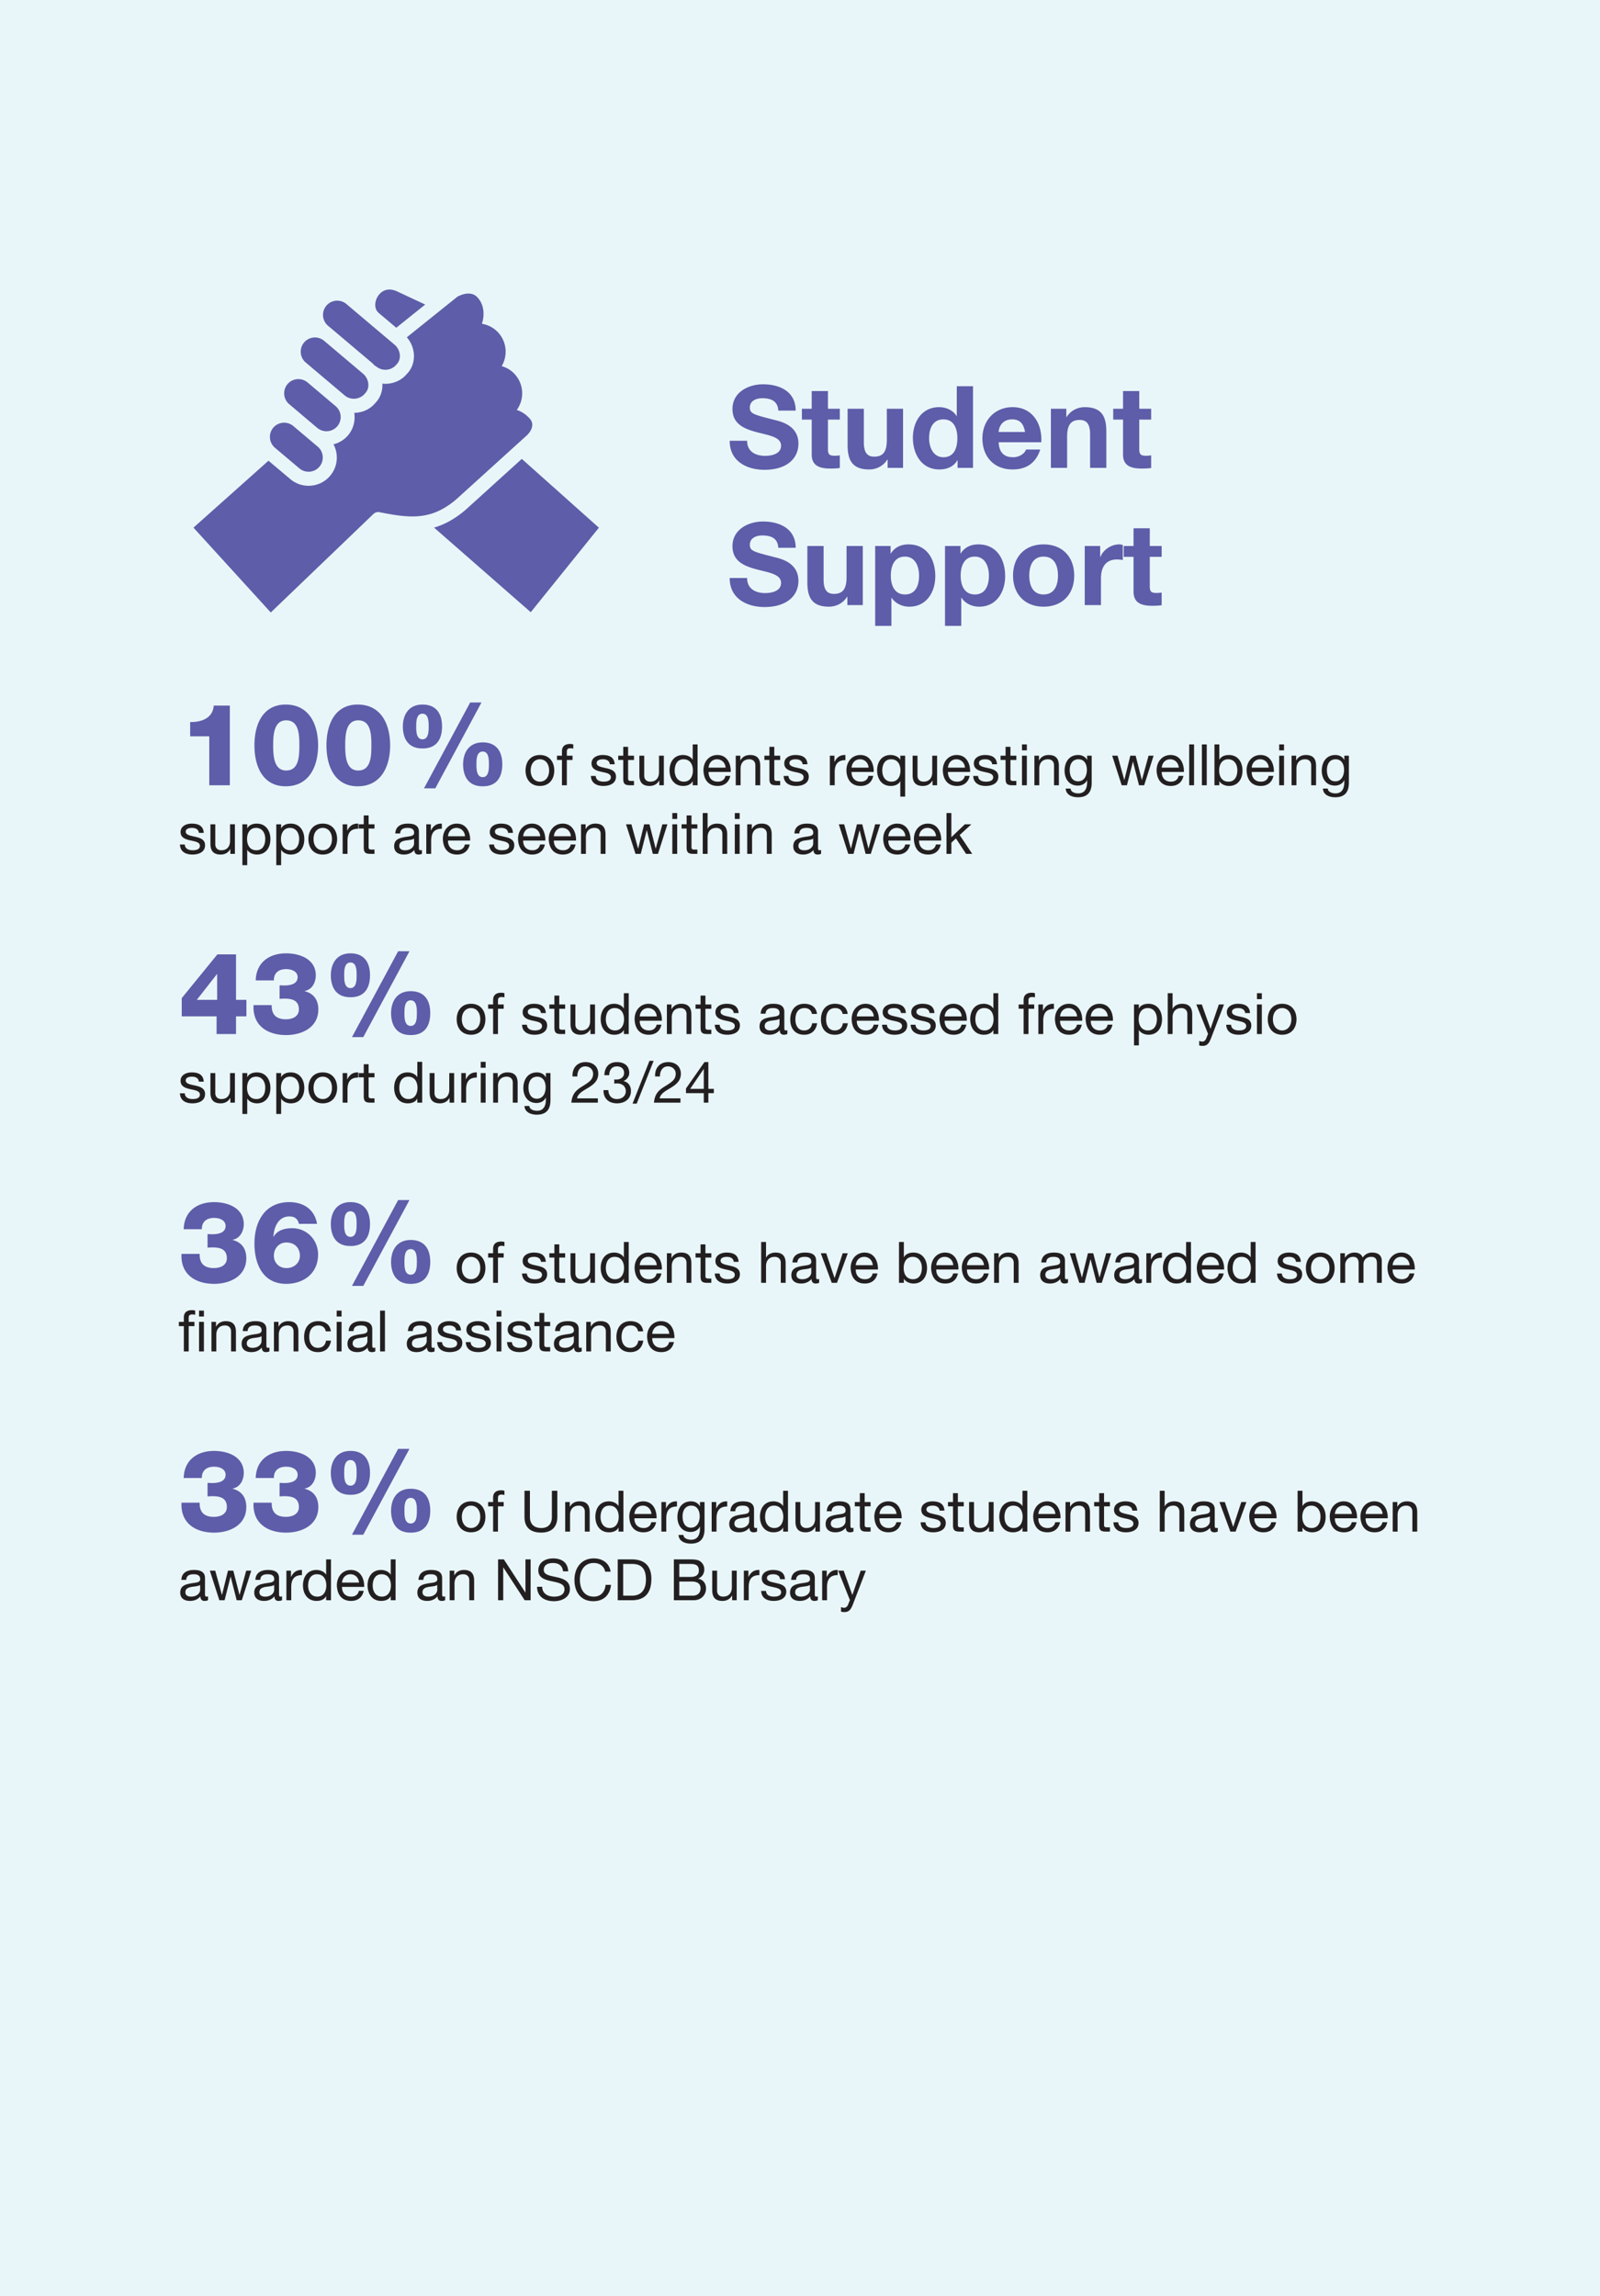 <svg id="Layer_1" xmlns="http://www.w3.org/2000/svg" version="1.1" viewBox="0 0 260.787 374.173"><defs><style>.st0{fill:#231f20}.st2{fill:#5e5da9}</style></defs><path style="fill:#e8f6f9" d="M0 0h260.788v374.173H0z"/><path class="st2" d="M121.772 71.83c0 1.771 1.379 2.46 2.944 2.46 1.025 0 2.59-.297 2.59-1.657 0-1.435-1.994-1.677-3.95-2.198-1.975-.523-3.969-1.287-3.969-3.783 0-2.72 2.571-4.024 4.975-4.024 2.776 0 5.328 1.21 5.328 4.285h-2.832c-.093-1.602-1.23-2.013-2.627-2.013-.931 0-2.012.392-2.012 1.51 0 1.025.634 1.156 3.969 2.012.969.242 3.95.857 3.95 3.875 0 2.441-1.92 4.267-5.534 4.267-2.944 0-5.701-1.454-5.664-4.733h2.832zM134.947 66.615h1.938v1.77h-1.938v4.77c0 .894.223 1.117 1.118 1.117.28 0 .54-.018.82-.075v2.068c-.447.075-1.025.093-1.547.093-1.62 0-3.037-.372-3.037-2.29v-5.683H130.7v-1.77h1.602v-2.887h2.646v2.887zM147.189 76.247h-2.515v-1.342h-.056c-.67 1.081-1.826 1.603-2.944 1.603-2.813 0-3.521-1.584-3.521-3.97v-5.923h2.646v5.44c0 1.583.466 2.366 1.695 2.366 1.435 0 2.05-.801 2.05-2.757v-5.049h2.645v9.632zM156.079 75.017h-.038c-.614 1.043-1.695 1.49-2.925 1.49-2.906 0-4.322-2.496-4.322-5.16 0-2.59 1.434-4.993 4.266-4.993 1.137 0 2.255.485 2.851 1.435h.037v-4.845h2.646v13.303h-2.515v-1.23zm-2.31-6.67c-1.733 0-2.33 1.49-2.33 3.075 0 1.509.69 3.093 2.33 3.093 1.75 0 2.272-1.529 2.272-3.112 0-1.565-.559-3.056-2.272-3.056zM162.77 72.073c.074 1.678.894 2.442 2.366 2.442 1.062 0 1.92-.653 2.087-1.249h2.329c-.746 2.273-2.33 3.242-4.51 3.242-3.036 0-4.918-2.087-4.918-5.068 0-2.887 1.994-5.086 4.919-5.086 3.279 0 4.863 2.757 4.676 5.72h-6.949zm4.304-1.677c-.242-1.34-.82-2.049-2.106-2.049-1.676 0-2.16 1.304-2.198 2.05h4.304zM171.287 66.615h2.515v1.34h.056c.67-1.08 1.826-1.6 2.944-1.6 2.813 0 3.52 1.582 3.52 3.967v5.925h-2.645v-5.44c0-1.584-.465-2.367-1.695-2.367-1.435 0-2.05.802-2.05 2.758v5.049h-2.645v-9.632zM185.691 66.615h1.938v1.77h-1.938v4.77c0 .894.223 1.117 1.118 1.117.28 0 .54-.018.82-.075v2.068c-.447.075-1.025.093-1.547.093-1.62 0-3.037-.372-3.037-2.29v-5.683h-1.602v-1.77h1.602v-2.887h2.646v2.887zM121.772 94.194c0 1.77 1.379 2.46 2.944 2.46 1.025 0 2.59-.298 2.59-1.658 0-1.435-1.994-1.677-3.95-2.198-1.975-.523-3.969-1.286-3.969-3.782 0-2.721 2.571-4.025 4.975-4.025 2.776 0 5.328 1.211 5.328 4.285h-2.832c-.093-1.602-1.23-2.012-2.627-2.012-.931 0-2.012.391-2.012 1.51 0 1.024.634 1.155 3.969 2.011.969.242 3.95.858 3.95 3.875 0 2.442-1.92 4.267-5.534 4.267-2.944 0-5.701-1.453-5.664-4.733h2.832zM140.63 98.61h-2.516v-1.342h-.055c-.671 1.081-1.827 1.603-2.944 1.603-2.814 0-3.522-1.584-3.522-3.969v-5.924h2.646v5.44c0 1.584.466 2.366 1.696 2.366 1.434 0 2.049-.8 2.049-2.757v-5.049h2.645v9.632zM142.644 88.978h2.516v1.23h.037c.633-1.026 1.677-1.49 2.869-1.49 3.018 0 4.378 2.44 4.378 5.178 0 2.572-1.416 4.975-4.23 4.975-1.154 0-2.254-.503-2.887-1.453h-.037V102h-2.646V88.978zm7.154 4.844c0-1.527-.614-3.111-2.31-3.111-1.732 0-2.291 1.546-2.291 3.111 0 1.565.596 3.056 2.31 3.056 1.733 0 2.291-1.491 2.291-3.056zM154.03 88.978h2.516v1.23h.037c.633-1.026 1.677-1.49 2.87-1.49 3.017 0 4.378 2.44 4.378 5.178 0 2.572-1.416 4.975-4.23 4.975-1.155 0-2.254-.503-2.888-1.453h-.037V102h-2.646V88.978zm7.155 4.844c0-1.527-.615-3.111-2.31-3.111-1.733 0-2.292 1.546-2.292 3.111 0 1.565.596 3.056 2.31 3.056 1.733 0 2.292-1.491 2.292-3.056zM170.093 88.718c3.037 0 4.994 2.011 4.994 5.086 0 3.055-1.957 5.067-4.994 5.067-3.018 0-4.974-2.012-4.974-5.067 0-3.075 1.956-5.086 4.974-5.086zm0 8.16c1.807 0 2.348-1.547 2.348-3.074 0-1.547-.54-3.093-2.348-3.093-1.788 0-2.329 1.546-2.329 3.093 0 1.527.54 3.074 2.33 3.074zM176.803 88.978h2.515v1.788h.037c.485-1.21 1.79-2.048 3.075-2.048.186 0 .41.037.577.092v2.46a4.842 4.842 0 0 0-.95-.093c-1.938 0-2.608 1.397-2.608 3.092v4.341h-2.646v-9.632zM187.406 88.978h1.937v1.77h-1.937v4.77c0 .894.223 1.118 1.117 1.118.28 0 .54-.019.82-.076v2.069c-.447.074-1.025.093-1.546.093-1.621 0-3.037-.373-3.037-2.291v-5.683h-1.602v-1.77h1.602v-2.887h2.646v2.888zM30.997 120v-2.33c1.826.038 3.708-.633 3.838-2.682h2.627v12.986H34.11V120h-3.112zM41.47 121.472c0-3.466 1.398-6.652 5.087-6.652 3.8 0 5.291 3.186 5.291 6.652s-1.49 6.67-5.291 6.67c-3.69 0-5.086-3.206-5.086-6.67zm7.322 0c0-1.696-.055-4.08-2.142-4.08-2.012 0-2.124 2.384-2.124 4.08s.112 4.098 2.124 4.098c2.087 0 2.142-2.403 2.142-4.098zM53.211 121.472c0-3.466 1.397-6.652 5.086-6.652 3.8 0 5.291 3.186 5.291 6.652s-1.49 6.67-5.291 6.67c-3.69 0-5.086-3.206-5.086-6.67zm7.322 0c0-1.696-.056-4.08-2.143-4.08-2.012 0-2.124 2.384-2.124 4.08s.112 4.098 2.124 4.098c2.087 0 2.143-2.403 2.143-4.098zM68.864 114.82c2.198 0 3.185 1.435 3.185 3.577 0 2.087-.912 3.596-3.185 3.577-2.255.019-3.186-1.508-3.205-3.577.019-2.03 1.043-3.577 3.205-3.577zm0 5.664c1.006 0 1.006-1.36 1.006-2.087s0-2.087-1.006-2.087c-1.025 0-1.025 1.36-1.025 2.087s0 2.087 1.025 2.087zm.242 7.992 7.527-13.992h1.844l-7.527 13.992h-1.844zm9.576-7.489c2.198 0 3.186 1.435 3.186 3.577 0 2.086-.913 3.596-3.186 3.577-2.254.019-3.186-1.51-3.204-3.577.018-2.03 1.043-3.577 3.204-3.577zm0 5.663c1.006 0 1.006-1.36 1.006-2.086s0-2.086-1.006-2.086c-1.025 0-1.025 1.36-1.025 2.086s0 2.086 1.025 2.086z"/><path class="st0" d="M88 123.042c1.528 0 2.34 1.11 2.34 2.526 0 1.407-.812 2.518-2.34 2.518s-2.34-1.11-2.34-2.518c0-1.417.81-2.526 2.34-2.526zm0 4.345c.83 0 1.5-.654 1.5-1.819 0-1.175-.67-1.827-1.5-1.827s-1.502.652-1.502 1.827c0 1.165.672 1.819 1.501 1.819zM91.595 123.852h-.81v-.699h.81v-.718c0-.783.467-1.193 1.334-1.193.149 0 .363.028.512.075v.69a1.48 1.48 0 0 0-.447-.066c-.382 0-.606.121-.606.541v.671h.932v.7h-.932v4.12h-.793v-4.12zM97.102 126.454c.028.708.643.933 1.296.933.494 0 1.165-.113 1.165-.72 0-.614-.783-.717-1.575-.894-.783-.177-1.576-.438-1.576-1.361 0-.97.96-1.37 1.8-1.37 1.062 0 1.91.335 1.976 1.51h-.792c-.057-.616-.597-.81-1.12-.81-.475 0-1.025.13-1.025.614 0 .569.84.662 1.576.84.792.176 1.575.438 1.575 1.37 0 1.147-1.072 1.52-2.051 1.52-1.081 0-1.995-.439-2.042-1.632h.793zM102.376 123.153h.96v.7h-.96v2.993c0 .363.103.428.597.428h.364v.7h-.606c-.82 0-1.147-.168-1.147-1.054v-3.068h-.82v-.699h.82v-1.445h.792v1.445zM108.202 127.974h-.746v-.765h-.019c-.335.597-.876.877-1.566.877-1.268 0-1.66-.728-1.66-1.763v-3.17h.793v3.264c0 .587.373.97.979.97.96 0 1.426-.644 1.426-1.511v-2.723h.793v4.82zM113.7 127.974h-.793v-.653h-.019c-.26.531-.876.765-1.538.765-1.482 0-2.22-1.175-2.22-2.536s.728-2.508 2.201-2.508c.494 0 1.203.186 1.557.755h.019v-2.48h.792v6.657zm-2.238-.587c1.063 0 1.473-.914 1.473-1.819 0-.951-.43-1.827-1.52-1.827-1.081 0-1.445.923-1.445 1.864 0 .905.466 1.782 1.492 1.782zM119.029 126.444c-.215 1.064-.979 1.642-2.06 1.642-1.539 0-2.266-1.064-2.313-2.536 0-1.446.951-2.508 2.266-2.508 1.706 0 2.228 1.594 2.181 2.76h-3.607c-.028.839.447 1.585 1.5 1.585.653 0 1.11-.318 1.25-.943h.783zm-.764-1.342c-.038-.756-.606-1.36-1.39-1.36-.83 0-1.324.623-1.38 1.36h2.77zM119.92 123.153h.747v.765h.018c.336-.597.877-.876 1.566-.876 1.268 0 1.66.726 1.66 1.761v3.17h-.792v-3.262c0-.588-.373-.97-.98-.97-.96 0-1.426.643-1.426 1.51v2.722h-.792v-4.82zM126.202 123.153h.96v.7h-.96v2.993c0 .363.102.428.596.428h.364v.7h-.606c-.82 0-1.147-.168-1.147-1.054v-3.068h-.82v-.699h.82v-1.445h.793v1.445zM128.522 126.454c.027.708.643.933 1.295.933.494 0 1.166-.113 1.166-.72 0-.614-.783-.717-1.576-.894-.783-.177-1.576-.438-1.576-1.361 0-.97.96-1.37 1.8-1.37 1.063 0 1.91.335 1.976 1.51h-.792c-.056-.616-.597-.81-1.119-.81-.475 0-1.026.13-1.026.614 0 .569.84.662 1.576.84.792.176 1.576.438 1.576 1.37 0 1.147-1.073 1.52-2.052 1.52-1.08 0-1.995-.439-2.041-1.632h.792zM135.258 123.153h.746v1.017h.018c.383-.775.915-1.156 1.772-1.128v.839c-1.277 0-1.743.727-1.743 1.948v2.144h-.793v-4.82zM142.333 126.444c-.214 1.064-.979 1.642-2.06 1.642-1.539 0-2.266-1.064-2.313-2.536 0-1.446.952-2.508 2.266-2.508 1.706 0 2.228 1.594 2.182 2.76H138.8c-.028.839.447 1.585 1.5 1.585.653 0 1.11-.318 1.25-.943h.783zm-.764-1.342c-.038-.756-.606-1.36-1.39-1.36-.83 0-1.323.623-1.38 1.36h2.77zM147.532 129.82h-.792v-2.499h-.019c-.26.531-.876.765-1.538.765-1.482 0-2.22-1.175-2.22-2.536s.728-2.508 2.202-2.508c.493 0 1.202.186 1.556.755h.019v-.644h.792v6.666zm-2.237-2.433c1.063 0 1.473-.914 1.473-1.819 0-.951-.43-1.827-1.52-1.827-1.081 0-1.445.923-1.445 1.864 0 .905.466 1.782 1.492 1.782zM152.74 127.974h-.745v-.765h-.019c-.335.597-.876.877-1.566.877-1.268 0-1.66-.728-1.66-1.763v-3.17h.793v3.264c0 .587.373.97.98.97.96 0 1.425-.644 1.425-1.511v-2.723h.793v4.82zM158.042 126.444c-.214 1.064-.978 1.642-2.06 1.642-1.538 0-2.265-1.064-2.312-2.536 0-1.446.951-2.508 2.265-2.508 1.707 0 2.229 1.594 2.182 2.76h-3.608c-.028.839.448 1.585 1.501 1.585.653 0 1.11-.318 1.25-.943h.782zm-.764-1.342c-.037-.756-.606-1.36-1.389-1.36-.83 0-1.324.623-1.38 1.36h2.77zM159.42 126.454c.027.708.643.933 1.295.933.494 0 1.166-.113 1.166-.72 0-.614-.783-.717-1.576-.894-.783-.177-1.576-.438-1.576-1.361 0-.97.96-1.37 1.8-1.37 1.063 0 1.91.335 1.976 1.51h-.792c-.056-.616-.597-.81-1.119-.81-.475 0-1.026.13-1.026.614 0 .569.84.662 1.576.84.792.176 1.576.438 1.576 1.37 0 1.147-1.073 1.52-2.052 1.52-1.08 0-1.995-.439-2.041-1.632h.792zM164.694 123.153h.96v.7h-.96v2.993c0 .363.102.428.597.428h.363v.7h-.606c-.82 0-1.147-.168-1.147-1.054v-3.068h-.82v-.699h.82v-1.445h.793v1.445zM167.368 122.286h-.793v-.969h.793v.969zm-.793.867h.793v4.82h-.793v-4.82zM168.597 123.153h.746v.765h.019c.335-.597.876-.876 1.566-.876 1.268 0 1.66.726 1.66 1.761v3.17h-.793v-3.262c0-.588-.373-.97-.979-.97-.96 0-1.426.643-1.426 1.51v2.722h-.793v-4.82zM177.936 127.563c0 1.567-.718 2.368-2.238 2.368-.904 0-1.948-.363-1.995-1.417h.793c.037.579.727.784 1.25.784 1.034 0 1.444-.746 1.444-1.828v-.317h-.019c-.26.587-.895.876-1.5.876-1.436 0-2.154-1.128-2.154-2.442 0-1.138.56-2.545 2.228-2.545.606 0 1.147.27 1.436.802h.009v-.69h.746v4.41zm-.783-2.097c0-.849-.373-1.725-1.37-1.725-1.017 0-1.427.83-1.427 1.753 0 .866.317 1.836 1.361 1.836s1.436-.96 1.436-1.864zM186.49 127.974h-.84l-.978-3.833h-.019l-.97 3.833h-.857l-1.548-4.82h.876l1.091 3.944h.02l.968-3.945h.868l1.006 3.944h.019l1.081-3.944h.82l-1.537 4.82zM192.89 126.444c-.214 1.064-.978 1.642-2.06 1.642-1.538 0-2.265-1.064-2.312-2.536 0-1.446.951-2.508 2.266-2.508 1.706 0 2.228 1.594 2.181 2.76h-3.608c-.027.839.448 1.585 1.501 1.585.653 0 1.11-.318 1.25-.943h.783zm-.763-1.342c-.038-.756-.607-1.36-1.39-1.36-.83 0-1.324.623-1.38 1.36h2.77zM193.83 121.317h.792v6.656h-.793v-6.656zM195.898 121.317h.792v6.656h-.792v-6.656zM197.947 121.317h.793v2.49h.018c.262-.533.877-.765 1.539-.765 1.482 0 2.219 1.175 2.219 2.535 0 1.361-.727 2.509-2.2 2.509-.495 0-1.203-.187-1.558-.756h-.018v.644h-.793v-6.657zm2.238 2.424c-1.063 0-1.473.913-1.473 1.818 0 .95.429 1.828 1.52 1.828 1.081 0 1.445-.924 1.445-1.866 0-.904-.466-1.78-1.492-1.78zM207.556 126.444c-.214 1.064-.978 1.642-2.06 1.642-1.539 0-2.266-1.064-2.312-2.536 0-1.446.95-2.508 2.265-2.508 1.706 0 2.229 1.594 2.182 2.76h-3.608c-.028.839.447 1.585 1.5 1.585.653 0 1.11-.318 1.25-.943h.783zm-.764-1.342c-.038-.756-.606-1.36-1.39-1.36-.83 0-1.323.623-1.38 1.36h2.77zM209.287 122.286h-.792v-.969h.792v.969zm-.792.867h.792v4.82h-.792v-4.82zM210.517 123.153h.745v.765h.02c.335-.597.876-.876 1.565-.876 1.268 0 1.66.726 1.66 1.761v3.17h-.793v-3.262c0-.588-.373-.97-.979-.97-.96 0-1.426.643-1.426 1.51v2.722h-.792v-4.82zM219.856 127.563c0 1.567-.718 2.368-2.238 2.368-.905 0-1.948-.363-1.995-1.417h.792c.038.579.728.784 1.25.784 1.034 0 1.444-.746 1.444-1.828v-.317h-.018c-.261.587-.895.876-1.501.876-1.436 0-2.154-1.128-2.154-2.442 0-1.138.56-2.545 2.228-2.545.607 0 1.147.27 1.436.802h.01v-.69h.745v4.41zm-.784-2.097c0-.849-.373-1.725-1.37-1.725-1.016 0-1.427.83-1.427 1.753 0 .866.317 1.836 1.361 1.836s1.436-.96 1.436-1.864zM30.123 137.635c.027.708.643.932 1.295.932.495 0 1.166-.112 1.166-.719 0-.615-.783-.717-1.576-.894-.783-.177-1.575-.439-1.575-1.361 0-.97.96-1.37 1.799-1.37 1.063 0 1.911.335 1.976 1.51h-.792c-.056-.616-.597-.811-1.119-.811-.475 0-1.026.13-1.026.615 0 .568.84.662 1.576.839.793.177 1.576.438 1.576 1.37 0 1.148-1.073 1.52-2.052 1.52-1.08 0-1.995-.438-2.041-1.631h.792zM38.287 139.154h-.745v-.764h-.02c-.335.596-.875.877-1.565.877-1.268 0-1.66-.728-1.66-1.763v-3.17h.792v3.264c0 .587.373.97.98.97.96 0 1.426-.644 1.426-1.511v-2.723h.792v4.82zM39.505 134.334h.793v.653h.018c.262-.532.877-.764 1.54-.764 1.481 0 2.218 1.174 2.218 2.535 0 1.361-.727 2.508-2.2 2.508-.494 0-1.203-.186-1.557-.755h-.019V141h-.792v-6.666zm2.238.588c-1.063 0-1.473.913-1.473 1.817 0 .951.429 1.828 1.52 1.828 1.081 0 1.445-.924 1.445-1.865 0-.904-.466-1.78-1.492-1.78zM45.03 134.334h.793v.653h.019c.261-.532.876-.764 1.538-.764 1.483 0 2.22 1.174 2.22 2.535 0 1.361-.728 2.508-2.2 2.508-.495 0-1.204-.186-1.558-.755h-.019V141h-.792v-6.666zm2.239.588c-1.063 0-1.473.913-1.473 1.817 0 .951.428 1.828 1.519 1.828 1.081 0 1.445-.924 1.445-1.865 0-.904-.466-1.78-1.491-1.78zM52.608 134.222c1.528 0 2.34 1.11 2.34 2.527 0 1.407-.812 2.517-2.34 2.517s-2.34-1.11-2.34-2.517c0-1.417.81-2.527 2.34-2.527zm0 4.345c.83 0 1.5-.653 1.5-1.818 0-1.175-.67-1.827-1.5-1.827s-1.501.652-1.501 1.827c0 1.165.67 1.818 1.5 1.818zM55.849 134.334h.745v1.016h.019c.382-.774.914-1.156 1.771-1.127v.838c-1.277 0-1.743.728-1.743 1.949v2.144h-.792v-4.82zM60.08 134.334h.96v.699h-.96v2.993c0 .363.102.429.596.429h.364v.7h-.606c-.821 0-1.147-.169-1.147-1.055v-3.067h-.82v-.7h.82v-1.444h.792v1.445zM68.774 139.136c-.14.084-.317.13-.568.13-.41 0-.672-.224-.672-.746-.438.513-1.025.746-1.697.746-.876 0-1.594-.391-1.594-1.352 0-1.09.812-1.323 1.632-1.482.876-.168 1.622-.112 1.622-.708 0-.69-.569-.802-1.072-.802-.671 0-1.165.205-1.203.913h-.792c.047-1.194.97-1.612 2.042-1.612.866 0 1.808.195 1.808 1.323v2.48c0 .373 0 .541.252.541.065 0 .14-.01.242-.047v.616zm-1.286-2.471c-.308.223-.905.233-1.436.326-.522.094-.97.28-.97.867 0 .523.448.71.933.71 1.044 0 1.473-.654 1.473-1.092v-.811zM69.48 134.334h.746v1.016h.018c.383-.774.914-1.156 1.772-1.127v.838c-1.278 0-1.743.728-1.743 1.949v2.144h-.793v-4.82zM76.555 137.625c-.215 1.063-.98 1.641-2.06 1.641-1.539 0-2.266-1.063-2.313-2.536 0-1.445.951-2.507 2.266-2.507 1.706 0 2.228 1.593 2.181 2.76h-3.608c-.027.838.448 1.584 1.501 1.584.653 0 1.11-.317 1.25-.942h.783zm-.764-1.342c-.038-.756-.606-1.361-1.39-1.361-.83 0-1.324.624-1.38 1.361h2.77zM80.522 137.635c.028.708.643.932 1.296.932.494 0 1.165-.112 1.165-.719 0-.615-.783-.717-1.575-.894-.783-.177-1.576-.439-1.576-1.361 0-.97.96-1.37 1.8-1.37 1.062 0 1.91.335 1.976 1.51h-.793c-.056-.616-.596-.811-1.118-.811-.476 0-1.026.13-1.026.615 0 .568.84.662 1.576.839.792.177 1.575.438 1.575 1.37 0 1.148-1.072 1.52-2.051 1.52-1.081 0-1.995-.438-2.042-1.631h.793zM88.808 137.625c-.215 1.063-.98 1.641-2.06 1.641-1.54 0-2.266-1.063-2.313-2.536 0-1.445.951-2.507 2.266-2.507 1.706 0 2.228 1.593 2.181 2.76h-3.608c-.028.838.448 1.584 1.501 1.584.653 0 1.11-.317 1.25-.942h.782zm-.765-1.342c-.037-.756-.606-1.361-1.389-1.361-.83 0-1.324.624-1.38 1.361h2.77zM93.811 137.625c-.214 1.063-.978 1.641-2.06 1.641-1.539 0-2.266-1.063-2.313-2.536 0-1.445.952-2.507 2.266-2.507 1.706 0 2.229 1.593 2.182 2.76h-3.608c-.028.838.447 1.584 1.5 1.584.653 0 1.11-.317 1.25-.942h.783zm-.764-1.342c-.038-.756-.606-1.361-1.39-1.361-.83 0-1.324.624-1.38 1.361h2.77zM94.703 134.334h.746v.764h.019c.335-.596.876-.876 1.566-.876 1.268 0 1.66.727 1.66 1.762v3.17H97.9v-3.263c0-.588-.373-.97-.98-.97-.96 0-1.425.643-1.425 1.51v2.723h-.793v-4.82zM107.248 139.154h-.84l-.978-3.832h-.019l-.97 3.832h-.858l-1.547-4.82h.876l1.09 3.944h.02l.97-3.944h.866l1.007 3.944h.019l1.081-3.944h.82l-1.538 4.82zM110.376 133.467h-.792v-.97h.792v.97zm-.793.867h.793v4.82h-.792v-4.82zM112.706 134.334h.96v.699h-.96v2.993c0 .363.102.429.596.429h.364v.7h-.606c-.82 0-1.147-.169-1.147-1.055v-3.067h-.82v-.7h.82v-1.444h.793v1.445zM114.54 132.498h.793v2.545h.019c.26-.578.942-.82 1.52-.82 1.267 0 1.659.726 1.659 1.761v3.17h-.793v-3.263c0-.587-.373-.97-.979-.97-.96 0-1.426.643-1.426 1.51v2.723h-.792v-6.656zM120.56 133.467h-.792v-.97h.792v.97zm-.792.867h.792v4.82h-.792v-4.82zM121.79 134.334h.746v.764h.018c.336-.596.876-.876 1.566-.876 1.268 0 1.66.727 1.66 1.762v3.17h-.793v-3.263c0-.588-.373-.97-.979-.97-.96 0-1.426.643-1.426 1.51v2.723h-.792v-4.82zM133.83 139.136c-.139.084-.316.13-.568.13-.41 0-.672-.224-.672-.746-.438.513-1.025.746-1.696.746-.876 0-1.595-.391-1.595-1.352 0-1.09.812-1.323 1.632-1.482.877-.168 1.622-.112 1.622-.708 0-.69-.569-.802-1.072-.802-.67 0-1.165.205-1.203.913h-.792c.047-1.194.97-1.612 2.042-1.612.867 0 1.808.195 1.808 1.323v2.48c0 .373 0 .541.252.541.065 0 .14-.01.243-.047v.616zm-1.286-2.471c-.308.223-.904.233-1.435.326-.523.094-.97.28-.97.867 0 .523.447.71.932.71 1.044 0 1.473-.654 1.473-1.092v-.811zM141.928 139.154h-.84l-.978-3.832h-.019l-.97 3.832h-.857l-1.548-4.82h.876l1.091 3.944h.02l.968-3.944h.868l1.006 3.944h.019l1.081-3.944h.82l-1.537 4.82zM148.329 137.625c-.215 1.063-.979 1.641-2.06 1.641-1.54 0-2.266-1.063-2.313-2.536 0-1.445.951-2.507 2.266-2.507 1.706 0 2.228 1.593 2.181 2.76h-3.608c-.027.838.448 1.584 1.501 1.584.653 0 1.11-.317 1.25-.942h.783zm-.764-1.342c-.038-.756-.606-1.361-1.39-1.361-.83 0-1.324.624-1.38 1.361h2.77zM153.332 137.625c-.214 1.063-.979 1.641-2.06 1.641-1.539 0-2.266-1.063-2.313-2.536 0-1.445.952-2.507 2.266-2.507 1.706 0 2.229 1.593 2.182 2.76h-3.608c-.028.838.447 1.584 1.5 1.584.653 0 1.11-.317 1.25-.942h.783zm-.764-1.342c-.038-.756-.606-1.361-1.39-1.361-.83 0-1.323.624-1.38 1.361h2.77zM154.27 132.498h.793v3.943l2.2-2.107h1.063l-1.91 1.753 2.05 3.067h-1.006l-1.65-2.517-.747.69v1.827h-.792v-6.656z"/><path class="st2" d="M40.164 162.947v2.683h-1.696v2.887h-3.167v-2.887H29.62v-2.963l5.813-7.135h3.036v7.415h1.696zm-4.77 0v-4.192h-.037l-3.28 4.192h3.317zM45.57 160.58c.28-.018.559.038.838.02.931 0 2.105-.243 2.105-1.36 0-.839-.838-1.305-1.863-1.305-1.286 0-2.03.67-2.012 1.844h-2.963c.075-2.906 2.18-4.415 4.956-4.415 2.255 0 4.845.95 4.845 3.596 0 1.137-.615 2.329-1.807 2.534v.037c1.49.39 2.216 1.453 2.216 2.98 0 2.945-2.682 4.175-5.254 4.175-3.036 0-5.496-1.547-5.31-4.882h2.963c-.037 1.547.726 2.31 2.329 2.31 1.08 0 2.105-.466 2.105-1.602 0-1.435-1.043-1.77-2.31-1.77-.28 0-.559.019-.839.037v-2.198zM57.124 155.364c2.198 0 3.185 1.435 3.185 3.577 0 2.087-.912 3.596-3.185 3.577-2.255.019-3.186-1.508-3.205-3.577.019-2.031 1.043-3.577 3.205-3.577zm0 5.664c1.006 0 1.006-1.36 1.006-2.087s0-2.087-1.006-2.087c-1.025 0-1.025 1.36-1.025 2.087s0 2.087 1.025 2.087zm.242 7.992 7.527-13.992h1.844L59.21 169.02h-1.844zm9.576-7.489c2.198 0 3.186 1.435 3.186 3.577 0 2.086-.913 3.596-3.186 3.577-2.254.019-3.186-1.51-3.205-3.577.019-2.031 1.044-3.577 3.205-3.577zm0 5.663c1.006 0 1.006-1.36 1.006-2.086s0-2.087-1.006-2.087c-1.025 0-1.025 1.36-1.025 2.087s0 2.086 1.025 2.086z"/><path class="st0" d="M76.777 163.586c1.53 0 2.34 1.11 2.34 2.526 0 1.407-.81 2.518-2.34 2.518s-2.34-1.11-2.34-2.518c0-1.417.812-2.526 2.34-2.526zm0 4.344c.83 0 1.501-.653 1.501-1.818 0-1.175-.671-1.827-1.5-1.827s-1.502.652-1.502 1.827c0 1.165.672 1.819 1.501 1.819zM80.373 164.396h-.811v-.699h.81v-.718c0-.783.467-1.193 1.334-1.193.149 0 .363.028.513.075v.69a1.48 1.48 0 0 0-.448-.066c-.382 0-.606.121-.606.541v.671h.933v.7h-.933v4.12h-.792v-4.12zM85.88 166.998c.027.708.643.932 1.295.932.494 0 1.166-.112 1.166-.718 0-.615-.783-.718-1.576-.895-.783-.177-1.576-.438-1.576-1.361 0-.97.96-1.37 1.8-1.37 1.063 0 1.91.335 1.976 1.51h-.792c-.056-.616-.597-.81-1.119-.81-.475 0-1.026.129-1.026.614 0 .569.84.662 1.576.84.792.176 1.576.438 1.576 1.37 0 1.147-1.073 1.52-2.052 1.52-1.08 0-1.995-.439-2.041-1.632h.792zM91.154 163.697h.96v.7h-.96v2.993c0 .363.102.428.597.428h.363v.7h-.606c-.82 0-1.147-.169-1.147-1.054v-3.068h-.82v-.699h.82v-1.444h.793v1.444zM96.979 168.517h-.746v-.764h-.019c-.335.597-.876.877-1.566.877-1.268 0-1.66-.728-1.66-1.763v-3.17h.793v3.264c0 .587.373.97.98.97.96 0 1.426-.644 1.426-1.511v-2.723h.792v4.82zM102.477 168.517h-.793v-.652h-.018c-.261.531-.877.765-1.539.765-1.482 0-2.219-1.175-2.219-2.536s.728-2.508 2.2-2.508c.495 0 1.203.186 1.557.755h.02v-2.48h.792v6.656zm-2.238-.587c1.063 0 1.473-.914 1.473-1.818 0-.951-.429-1.827-1.52-1.827-1.081 0-1.444.923-1.444 1.864 0 .905.465 1.781 1.491 1.781zM107.806 166.988c-.214 1.064-.978 1.642-2.06 1.642-1.538 0-2.265-1.064-2.312-2.536 0-1.446.95-2.508 2.265-2.508 1.706 0 2.229 1.594 2.182 2.76h-3.608c-.028.839.447 1.585 1.5 1.585.653 0 1.11-.318 1.25-.943h.783zm-.764-1.342c-.038-.756-.606-1.361-1.39-1.361-.83 0-1.323.624-1.38 1.361h2.77zM108.698 163.697h.746v.765h.019c.335-.597.876-.876 1.566-.876 1.268 0 1.66.726 1.66 1.761v3.17h-.793v-3.262c0-.588-.373-.97-.979-.97-.96 0-1.426.643-1.426 1.51v2.722h-.793v-4.82zM114.979 163.697h.96v.7h-.96v2.993c0 .363.102.428.597.428h.364v.7h-.607c-.82 0-1.146-.169-1.146-1.054v-3.068h-.82v-.699h.82v-1.444h.792v1.444zM117.299 166.998c.028.708.643.932 1.296.932.494 0 1.165-.112 1.165-.718 0-.615-.783-.718-1.575-.895-.784-.177-1.576-.438-1.576-1.361 0-.97.96-1.37 1.8-1.37 1.062 0 1.91.335 1.976 1.51h-.793c-.056-.616-.596-.81-1.118-.81-.476 0-1.026.129-1.026.614 0 .569.84.662 1.575.84.793.176 1.576.438 1.576 1.37 0 1.147-1.072 1.52-2.051 1.52-1.081 0-1.995-.439-2.042-1.632h.793zM128.333 168.499c-.14.084-.316.13-.568.13-.41 0-.672-.224-.672-.745-.438.512-1.025.746-1.697.746-.876 0-1.594-.392-1.594-1.353 0-1.09.812-1.323 1.632-1.482.877-.168 1.622-.111 1.622-.708 0-.69-.569-.802-1.072-.802-.671 0-1.165.205-1.203.913h-.792c.047-1.193.97-1.612 2.042-1.612.867 0 1.808.195 1.808 1.323v2.48c0 .374 0 .542.252.542.065 0 .14-.01.243-.047v.615zm-1.286-2.47c-.308.223-.904.233-1.436.325-.522.094-.97.28-.97.868 0 .522.448.709.933.709 1.044 0 1.473-.654 1.473-1.091v-.812zM132.34 165.245c-.122-.606-.542-.96-1.194-.96-1.147 0-1.501.904-1.501 1.883 0 .885.4 1.762 1.408 1.762.764 0 1.22-.448 1.323-1.174h.811c-.176 1.174-.913 1.874-2.125 1.874-1.473 0-2.256-1.027-2.256-2.462 0-1.446.746-2.582 2.275-2.582 1.09 0 1.967.512 2.079 1.659h-.82zM137.343 165.245c-.121-.606-.541-.96-1.194-.96-1.147 0-1.5.904-1.5 1.883 0 .885.4 1.762 1.407 1.762.765 0 1.221-.448 1.324-1.174h.81c-.176 1.174-.913 1.874-2.125 1.874-1.473 0-2.256-1.027-2.256-2.462 0-1.446.746-2.582 2.275-2.582 1.09 0 1.967.512 2.079 1.659h-.82zM143.185 166.988c-.214 1.064-.978 1.642-2.06 1.642-1.539 0-2.266-1.064-2.313-2.536 0-1.446.952-2.508 2.266-2.508 1.706 0 2.229 1.594 2.182 2.76h-3.608c-.028.839.447 1.585 1.5 1.585.653 0 1.11-.318 1.25-.943h.783zm-.764-1.342c-.038-.756-.606-1.361-1.39-1.361-.83 0-1.324.624-1.38 1.361h2.77zM144.562 166.998c.028.708.643.932 1.296.932.494 0 1.165-.112 1.165-.718 0-.615-.783-.718-1.575-.895-.784-.177-1.576-.438-1.576-1.361 0-.97.96-1.37 1.8-1.37 1.062 0 1.91.335 1.976 1.51h-.793c-.056-.616-.596-.81-1.118-.81-.476 0-1.026.129-1.026.614 0 .569.84.662 1.575.84.793.176 1.576.438 1.576 1.37 0 1.147-1.072 1.52-2.051 1.52-1.081 0-1.995-.439-2.042-1.632h.793zM149.221 166.998c.028.708.643.932 1.296.932.494 0 1.166-.112 1.166-.718 0-.615-.784-.718-1.576-.895-.783-.177-1.576-.438-1.576-1.361 0-.97.96-1.37 1.8-1.37 1.062 0 1.91.335 1.976 1.51h-.792c-.057-.616-.597-.81-1.12-.81-.475 0-1.025.129-1.025.614 0 .569.84.662 1.576.84.792.176 1.575.438 1.575 1.37 0 1.147-1.072 1.52-2.05 1.52-1.082 0-1.996-.439-2.042-1.632h.792zM157.507 166.988c-.215 1.064-.98 1.642-2.06 1.642-1.539 0-2.266-1.064-2.313-2.536 0-1.446.952-2.508 2.266-2.508 1.706 0 2.228 1.594 2.181 2.76h-3.607c-.028.839.447 1.585 1.5 1.585.653 0 1.11-.318 1.25-.943h.783zm-.764-1.342c-.038-.756-.606-1.361-1.39-1.361-.83 0-1.324.624-1.38 1.361h2.77zM162.706 168.517h-.792v-.652h-.019c-.26.531-.876.765-1.538.765-1.483 0-2.22-1.175-2.22-2.536s.728-2.508 2.201-2.508c.494 0 1.203.186 1.557.755h.019v-2.48h.792v6.656zm-2.237-.587c1.063 0 1.473-.914 1.473-1.818 0-.951-.43-1.827-1.52-1.827-1.082 0-1.445.923-1.445 1.864 0 .905.466 1.781 1.492 1.781zM166.84 164.396h-.81v-.699h.81v-.718c0-.783.467-1.193 1.334-1.193.15 0 .364.028.513.075v.69a1.48 1.48 0 0 0-.448-.066c-.382 0-.606.121-.606.541v.671h.933v.7h-.933v4.12h-.792v-4.12zM169.245 163.697h.745v1.017h.019c.382-.775.914-1.156 1.771-1.128v.839c-1.277 0-1.743.727-1.743 1.948v2.144h-.792v-4.82zM176.32 166.988c-.215 1.064-.98 1.642-2.06 1.642-1.54 0-2.266-1.064-2.313-2.536 0-1.446.951-2.508 2.265-2.508 1.707 0 2.229 1.594 2.182 2.76h-3.608c-.028.839.447 1.585 1.501 1.585.652 0 1.11-.318 1.25-.943h.782zm-.765-1.342c-.037-.756-.606-1.361-1.389-1.361-.83 0-1.324.624-1.38 1.361h2.77zM181.323 166.988c-.215 1.064-.979 1.642-2.06 1.642-1.539 0-2.266-1.064-2.313-2.536 0-1.446.951-2.508 2.266-2.508 1.706 0 2.228 1.594 2.181 2.76h-3.607c-.028.839.447 1.585 1.5 1.585.653 0 1.11-.318 1.25-.943h.783zm-.764-1.342c-.038-.756-.606-1.361-1.39-1.361-.83 0-1.324.624-1.38 1.361h2.77zM184.833 163.697h.792v.653h.02c.26-.532.876-.764 1.538-.764 1.482 0 2.218 1.175 2.218 2.535 0 1.361-.727 2.509-2.2 2.509-.494 0-1.202-.187-1.557-.756h-.018v2.49h-.793v-6.667zm2.238.588c-1.063 0-1.473.913-1.473 1.817 0 .952.428 1.828 1.52 1.828 1.08 0 1.445-.923 1.445-1.865 0-.904-.467-1.78-1.492-1.78zM190.33 161.861h.793v2.545h.019c.26-.578.942-.82 1.52-.82 1.267 0 1.659.726 1.659 1.761v3.17h-.793v-3.262c0-.588-.373-.97-.979-.97-.96 0-1.426.643-1.426 1.51v2.723h-.792v-6.657zM197.404 169.161c-.364.941-.69 1.286-1.399 1.286-.186 0-.373-.018-.55-.084v-.726c.15.045.308.11.466.11.327 0 .504-.157.653-.438l.326-.82-1.91-4.792h.894l1.408 3.944h.019l1.352-3.944h.839l-2.098 5.464zM200.655 166.998c.028.708.643.932 1.296.932.494 0 1.166-.112 1.166-.718 0-.615-.783-.718-1.576-.895-.783-.177-1.576-.438-1.576-1.361 0-.97.96-1.37 1.8-1.37 1.063 0 1.91.335 1.976 1.51h-.792c-.057-.616-.597-.81-1.119-.81-.476 0-1.026.129-1.026.614 0 .569.84.662 1.576.84.792.176 1.575.438 1.575 1.37 0 1.147-1.072 1.52-2.05 1.52-1.082 0-1.996-.439-2.042-1.632h.792zM205.668 162.83h-.792v-.969h.792v.969zm-.792.867h.792v4.82h-.792v-4.82zM208.977 163.586c1.529 0 2.34 1.11 2.34 2.526 0 1.407-.811 2.518-2.34 2.518s-2.34-1.11-2.34-2.518c0-1.417.811-2.526 2.34-2.526zm0 4.344c.83 0 1.501-.653 1.501-1.818 0-1.175-.671-1.827-1.5-1.827s-1.502.652-1.502 1.827c0 1.165.672 1.819 1.501 1.819zM30.123 178.18c.027.707.643.932 1.295.932.495 0 1.166-.112 1.166-.719 0-.615-.783-.717-1.576-.894-.783-.177-1.575-.439-1.575-1.361 0-.97.96-1.37 1.799-1.37 1.063 0 1.911.334 1.976 1.51h-.792c-.056-.616-.597-.811-1.119-.811-.475 0-1.026.13-1.026.615 0 .568.84.662 1.576.839.793.177 1.576.438 1.576 1.37 0 1.147-1.073 1.52-2.052 1.52-1.08 0-1.995-.438-2.041-1.631h.792zM38.287 179.7h-.745v-.766h-.02c-.335.597-.875.877-1.565.877-1.268 0-1.66-.727-1.66-1.762v-3.17h.792v3.264c0 .586.373.97.98.97.96 0 1.426-.644 1.426-1.511v-2.723h.792v4.82zM39.505 174.879h.793v.653h.018c.262-.532.877-.764 1.54-.764 1.481 0 2.218 1.174 2.218 2.535 0 1.361-.727 2.509-2.2 2.509-.494 0-1.203-.187-1.557-.756h-.019v2.489h-.792v-6.666zm2.238.588c-1.063 0-1.473.913-1.473 1.817 0 .951.429 1.828 1.52 1.828 1.081 0 1.445-.924 1.445-1.865 0-.904-.466-1.78-1.492-1.78zM45.03 174.879h.793v.653h.019c.261-.532.876-.764 1.538-.764 1.483 0 2.22 1.174 2.22 2.535 0 1.361-.728 2.509-2.2 2.509-.495 0-1.204-.187-1.558-.756h-.019v2.489h-.792v-6.666zm2.239.588c-1.063 0-1.473.913-1.473 1.817 0 .951.428 1.828 1.519 1.828 1.081 0 1.445-.924 1.445-1.865 0-.904-.466-1.78-1.491-1.78zM52.608 174.767c1.528 0 2.34 1.11 2.34 2.527 0 1.407-.812 2.517-2.34 2.517s-2.34-1.11-2.34-2.517c0-1.417.81-2.527 2.34-2.527zm0 4.345c.83 0 1.5-.653 1.5-1.818 0-1.175-.67-1.827-1.5-1.827s-1.501.652-1.501 1.827c0 1.165.67 1.818 1.5 1.818zM55.849 174.879h.745v1.016h.019c.382-.774.914-1.156 1.771-1.127v.838c-1.277 0-1.743.728-1.743 1.949v2.144h-.792v-4.82zM60.08 174.879h.96v.699h-.96v2.993c0 .364.102.429.596.429h.364v.7h-.606c-.821 0-1.147-.169-1.147-1.055v-3.067h-.82v-.7h.82v-1.443h.792v1.444zM68.812 179.7h-.793v-.653H68c-.26.531-.876.764-1.538.764-1.482 0-2.219-1.174-2.219-2.536s.728-2.508 2.2-2.508c.495 0 1.203.187 1.557.755h.02v-2.48h.792v6.657zm-2.238-.588c1.063 0 1.473-.914 1.473-1.818 0-.951-.429-1.827-1.52-1.827-1.081 0-1.444.923-1.444 1.864 0 .904.465 1.781 1.491 1.781zM74.02 179.7h-.746v-.766h-.019c-.335.597-.876.877-1.566.877-1.268 0-1.66-.727-1.66-1.762v-3.17h.793v3.264c0 .586.373.97.98.97.96 0 1.426-.644 1.426-1.511v-2.723h.792v4.82zM75.183 174.879h.745v1.016h.019c.382-.774.914-1.156 1.771-1.127v.838c-1.277 0-1.743.728-1.743 1.949v2.144h-.792v-4.82zM79.152 174.012h-.793v-.97h.793v.97zm-.793.867h.793v4.82h-.793v-4.82zM80.381 174.879h.746v.764h.02c.334-.596.875-.876 1.565-.876 1.268 0 1.66.727 1.66 1.762v3.17h-.793v-3.263c0-.588-.373-.97-.979-.97-.96 0-1.426.643-1.426 1.51v2.723h-.793v-4.82zM89.72 179.289c0 1.566-.718 2.368-2.238 2.368-.904 0-1.948-.363-1.995-1.417h.793c.037.578.727.783 1.25.783 1.034 0 1.444-.746 1.444-1.828v-.316h-.018c-.261.587-.895.876-1.501.876-1.436 0-2.154-1.128-2.154-2.443 0-1.137.56-2.544 2.228-2.544.606 0 1.147.27 1.436.801h.009v-.69h.746v4.41zm-.783-2.098c0-.848-.373-1.724-1.37-1.724-1.017 0-1.427.829-1.427 1.753 0 .866.317 1.836 1.361 1.836s1.436-.96 1.436-1.865zM93.314 175.43c-.065-1.343.728-2.341 2.126-2.341 1.156 0 2.07.672 2.07 1.902 0 1.165-.783 1.753-1.604 2.266-.83.502-1.697.922-1.855 1.743h3.394v.699h-4.317c.13-1.566.923-2.126 1.855-2.704 1.12-.69 1.688-1.1 1.688-2.014 0-.718-.578-1.193-1.277-1.193-.923 0-1.315.848-1.287 1.641h-.792zM100.117 175.924c.122.008.234.008.345.008.672 0 1.26-.363 1.26-1.08 0-.691-.505-1.064-1.176-1.064-.867 0-1.24.662-1.25 1.435h-.792c.047-1.257.718-2.134 2.042-2.134 1.147 0 2.014.55 2.014 1.771 0 .578-.41 1.082-.914 1.315v.018c.802.178 1.194.812 1.194 1.604 0 1.324-1.035 2.014-2.275 2.014-1.343 0-2.228-.793-2.2-2.154h.792c.028.858.504 1.455 1.408 1.455.774 0 1.435-.476 1.435-1.277 0-.83-.624-1.269-1.407-1.269-.158 0-.326.01-.476.028v-.67zM105.858 172.884h.68l-2.76 6.973h-.68l2.76-6.973zM106.779 175.43c-.066-1.343.727-2.341 2.126-2.341 1.156 0 2.07.672 2.07 1.902 0 1.165-.784 1.753-1.604 2.266-.83.502-1.697.922-1.855 1.743h3.393v.699h-4.317c.131-1.566.924-2.126 1.856-2.704 1.119-.69 1.687-1.1 1.687-2.014 0-.718-.578-1.193-1.277-1.193-.923 0-1.314.848-1.287 1.641h-.792zM115.456 177.452h.895v.7h-.895v1.547h-.746v-1.548h-2.9v-.764l3.012-4.298h.634v4.363zm-.746 0v-3.235h-.019l-2.2 3.235h2.219z"/><path class="st2" d="M33.83 201.126c.279-.019.558.037.837.018.932 0 2.106-.242 2.106-1.36 0-.838-.838-1.304-1.863-1.304-1.286 0-2.031.67-2.013 1.844h-2.962c.075-2.906 2.18-4.415 4.956-4.415 2.255 0 4.844.95 4.844 3.596 0 1.136-.614 2.329-1.807 2.534v.037c1.49.39 2.217 1.453 2.217 2.98 0 2.945-2.683 4.174-5.254 4.174-3.036 0-5.496-1.546-5.31-4.881h2.962c-.037 1.547.727 2.31 2.33 2.31 1.08 0 2.105-.466 2.105-1.602 0-1.435-1.043-1.77-2.31-1.77-.28 0-.559.019-.839.037v-2.198zM48.718 199.45c-.112-.523-.354-.821-.652-1.008-.298-.167-.633-.204-.913-.204-1.826 0-2.515 1.825-2.59 3.297h.038c.652-1.08 1.807-1.378 3.036-1.378 2.385 0 4.211 1.92 4.211 4.285 0 3.093-2.366 4.788-5.198 4.788-3.838 0-5.18-3.26-5.18-6.577 0-3.632 1.752-6.744 5.683-6.744 2.31 0 4.118 1.174 4.527 3.54h-2.962zm-2.03 7.209c1.322 0 2.198-.932 2.198-1.993 0-1.212-.783-2.18-2.218-2.18-1.192 0-2.03.968-2.03 2.16 0 1.118.82 2.013 2.05 2.013zM57.124 195.909c2.198 0 3.185 1.435 3.185 3.577 0 2.087-.912 3.596-3.185 3.577-2.255.019-3.186-1.509-3.205-3.577.019-2.031 1.043-3.577 3.205-3.577zm0 5.664c1.006 0 1.006-1.36 1.006-2.087s0-2.087-1.006-2.087c-1.025 0-1.025 1.36-1.025 2.087s0 2.087 1.025 2.087zm.242 7.992 7.527-13.992h1.844l-7.527 13.992h-1.844zm9.576-7.489c2.198 0 3.186 1.435 3.186 3.577 0 2.086-.913 3.596-3.186 3.577-2.254.019-3.186-1.51-3.205-3.577.019-2.031 1.044-3.577 3.205-3.577zm0 5.663c1.006 0 1.006-1.36 1.006-2.086s0-2.087-1.006-2.087c-1.025 0-1.025 1.36-1.025 2.087s0 2.086 1.025 2.086z"/><path class="st0" d="M76.777 204.13c1.53 0 2.34 1.11 2.34 2.527 0 1.407-.81 2.518-2.34 2.518s-2.34-1.11-2.34-2.518c0-1.417.812-2.526 2.34-2.526zm0 4.345c.83 0 1.501-.653 1.501-1.818 0-1.175-.671-1.827-1.5-1.827s-1.502.652-1.502 1.827c0 1.165.672 1.818 1.501 1.818zM80.373 204.941h-.811v-.699h.81v-.718c0-.783.467-1.193 1.334-1.193.149 0 .363.028.513.075v.69a1.48 1.48 0 0 0-.448-.066c-.382 0-.606.121-.606.541v.671h.933v.7h-.933v4.12h-.792v-4.12zM85.88 207.543c.027.708.643.932 1.295.932.494 0 1.166-.112 1.166-.718 0-.616-.783-.718-1.576-.895-.783-.177-1.576-.438-1.576-1.361 0-.97.96-1.37 1.8-1.37 1.063 0 1.91.335 1.976 1.51h-.792c-.056-.616-.597-.811-1.119-.811-.475 0-1.026.13-1.026.615 0 .569.84.662 1.576.84.792.176 1.576.438 1.576 1.37 0 1.147-1.073 1.52-2.052 1.52-1.08 0-1.995-.439-2.041-1.632h.792zM91.154 204.242h.96v.7h-.96v2.992c0 .364.102.43.597.43h.363v.698h-.606c-.82 0-1.147-.168-1.147-1.053v-3.068h-.82v-.699h.82v-1.444h.793v1.444zM96.979 209.062h-.746v-.764h-.019c-.335.596-.876.877-1.566.877-1.268 0-1.66-.728-1.66-1.763v-3.17h.793v3.264c0 .587.373.97.98.97.96 0 1.426-.644 1.426-1.511v-2.723h.792v4.82zM102.477 209.062h-.793v-.652h-.018c-.261.531-.877.765-1.539.765-1.482 0-2.219-1.175-2.219-2.536s.728-2.508 2.2-2.508c.495 0 1.203.186 1.557.755h.02v-2.48h.792v6.656zm-2.238-.587c1.063 0 1.473-.914 1.473-1.818 0-.951-.429-1.827-1.52-1.827-1.081 0-1.444.923-1.444 1.864 0 .905.465 1.781 1.491 1.781zM107.806 207.533c-.214 1.064-.978 1.642-2.06 1.642-1.538 0-2.265-1.064-2.312-2.536 0-1.446.95-2.508 2.265-2.508 1.706 0 2.229 1.594 2.182 2.76h-3.608c-.028.839.447 1.585 1.5 1.585.653 0 1.11-.318 1.25-.943h.783zm-.764-1.342c-.038-.756-.606-1.361-1.39-1.361-.83 0-1.323.624-1.38 1.361h2.77zM108.698 204.242h.746v.765h.019c.335-.597.876-.876 1.566-.876 1.268 0 1.66.726 1.66 1.761v3.17h-.793V205.8c0-.587-.373-.97-.979-.97-.96 0-1.426.643-1.426 1.51v2.723h-.793v-4.82zM114.979 204.242h.96v.7h-.96v2.992c0 .364.102.43.597.43h.364v.698h-.607c-.82 0-1.146-.168-1.146-1.053v-3.068h-.82v-.699h.82v-1.444h.792v1.444zM117.299 207.543c.028.708.643.932 1.296.932.494 0 1.165-.112 1.165-.718 0-.616-.783-.718-1.575-.895-.784-.177-1.576-.438-1.576-1.361 0-.97.96-1.37 1.8-1.37 1.062 0 1.91.335 1.976 1.51h-.793c-.056-.616-.596-.811-1.118-.811-.476 0-1.026.13-1.026.615 0 .569.84.662 1.575.84.793.176 1.576.438 1.576 1.37 0 1.147-1.072 1.52-2.051 1.52-1.081 0-1.995-.439-2.042-1.632h.793zM124.064 202.406h.792v2.545h.019c.26-.578.942-.82 1.52-.82 1.267 0 1.659.726 1.659 1.761v3.17h-.793V205.8c0-.588-.373-.97-.979-.97-.96 0-1.426.643-1.426 1.51v2.722h-.792v-6.656zM133.514 209.044c-.14.084-.317.13-.569.13-.41 0-.671-.224-.671-.745-.438.512-1.025.746-1.697.746-.876 0-1.594-.392-1.594-1.353 0-1.09.811-1.323 1.632-1.482.876-.168 1.622-.112 1.622-.708 0-.69-.569-.802-1.072-.802-.671 0-1.165.205-1.203.913h-.793c.047-1.193.97-1.612 2.042-1.612.868 0 1.81.195 1.81 1.323v2.48c0 .374 0 .542.251.542.065 0 .14-.01.242-.047v.615zm-1.286-2.47c-.308.223-.905.232-1.436.325-.522.094-.97.28-.97.868 0 .522.448.709.933.709 1.044 0 1.473-.654 1.473-1.091v-.812zM136.42 209.062h-.849l-1.79-4.82h.886l1.352 4.019h.019l1.314-4.019h.83l-1.762 4.82zM143.018 207.533c-.214 1.064-.978 1.642-2.06 1.642-1.539 0-2.266-1.064-2.313-2.536 0-1.446.952-2.508 2.266-2.508 1.706 0 2.229 1.594 2.182 2.76h-3.608c-.028.839.447 1.585 1.5 1.585.653 0 1.11-.318 1.25-.943h.783zm-.764-1.342c-.038-.756-.606-1.361-1.39-1.361-.83 0-1.324.624-1.38 1.361h2.77zM146.528 202.406h.793v2.49h.018c.262-.533.877-.765 1.539-.765 1.482 0 2.219 1.175 2.219 2.535 0 1.361-.727 2.509-2.2 2.509-.495 0-1.203-.187-1.558-.756h-.018v.643h-.793v-6.656zm2.238 2.424c-1.063 0-1.473.913-1.473 1.817 0 .952.429 1.828 1.52 1.828 1.081 0 1.445-.923 1.445-1.865 0-.904-.467-1.78-1.492-1.78zM156.137 207.533c-.214 1.064-.978 1.642-2.06 1.642-1.538 0-2.265-1.064-2.312-2.536 0-1.446.95-2.508 2.265-2.508 1.706 0 2.229 1.594 2.182 2.76h-3.608c-.028.839.447 1.585 1.5 1.585.653 0 1.11-.318 1.25-.943h.783zm-.764-1.342c-.037-.756-.606-1.361-1.39-1.361-.83 0-1.323.624-1.379 1.361h2.769zM161.14 207.533c-.214 1.064-.978 1.642-2.06 1.642-1.538 0-2.265-1.064-2.312-2.536 0-1.446.951-2.508 2.266-2.508 1.706 0 2.228 1.594 2.181 2.76h-3.608c-.027.839.448 1.585 1.501 1.585.653 0 1.11-.318 1.25-.943h.783zm-.763-1.342c-.038-.756-.607-1.361-1.39-1.361-.83 0-1.324.624-1.38 1.361h2.77zM162.033 204.242h.746v.765h.018c.336-.597.876-.876 1.566-.876 1.268 0 1.66.726 1.66 1.761v3.17h-.792V205.8c0-.587-.373-.97-.98-.97-.96 0-1.426.643-1.426 1.51v2.723h-.792v-4.82zM174.074 209.044c-.14.084-.317.13-.569.13-.41 0-.671-.224-.671-.745-.438.512-1.026.746-1.697.746-.876 0-1.594-.392-1.594-1.353 0-1.09.811-1.323 1.631-1.482.877-.168 1.622-.112 1.622-.708 0-.69-.568-.802-1.072-.802-.67 0-1.165.205-1.202.913h-.793c.047-1.193.97-1.612 2.042-1.612.867 0 1.809.195 1.809 1.323v2.48c0 .374 0 .542.252.542.065 0 .14-.01.242-.047v.615zm-1.287-2.47c-.307.223-.904.232-1.435.325-.523.094-.97.28-.97.868 0 .522.447.709.932.709 1.044 0 1.473-.654 1.473-1.091v-.812zM179.58 209.062h-.838l-.98-3.832h-.018l-.97 3.832h-.857l-1.548-4.82h.876l1.09 3.944h.02l.97-3.944h.866l1.007 3.944h.019l1.081-3.944h.82l-1.538 4.82zM186.14 209.044c-.14.084-.317.13-.569.13-.41 0-.671-.224-.671-.745-.438.512-1.025.746-1.697.746-.876 0-1.594-.392-1.594-1.353 0-1.09.811-1.323 1.632-1.482.876-.168 1.622-.112 1.622-.708 0-.69-.569-.802-1.072-.802-.671 0-1.165.205-1.203.913h-.793c.047-1.193.97-1.612 2.042-1.612.868 0 1.81.195 1.81 1.323v2.48c0 .374 0 .542.251.542.065 0 .14-.01.242-.047v.615zm-1.286-2.47c-.308.223-.905.232-1.436.325-.522.094-.97.28-.97.868 0 .522.448.709.932.709 1.045 0 1.474-.654 1.474-1.091v-.812zM186.846 204.242h.745v1.017h.019c.382-.775.914-1.157 1.771-1.128v.839c-1.277 0-1.743.727-1.743 1.948v2.144h-.792v-4.82zM194.116 209.062h-.793v-.652h-.018c-.261.531-.877.765-1.538.765-1.483 0-2.22-1.175-2.22-2.536s.728-2.508 2.2-2.508c.495 0 1.204.186 1.558.755h.018v-2.48h.793v6.656zm-2.238-.587c1.063 0 1.474-.914 1.474-1.818 0-.951-.43-1.827-1.52-1.827-1.082 0-1.445.923-1.445 1.864 0 .905.466 1.781 1.491 1.781zM199.445 207.533c-.214 1.064-.979 1.642-2.06 1.642-1.538 0-2.265-1.064-2.312-2.536 0-1.446.95-2.508 2.265-2.508 1.706 0 2.229 1.594 2.182 2.76h-3.608c-.028.839.447 1.585 1.501 1.585.652 0 1.11-.318 1.249-.943h.783zm-.764-1.342c-.037-.756-.606-1.361-1.389-1.361-.83 0-1.324.624-1.38 1.361h2.77zM204.645 209.062h-.793v-.652h-.018c-.261.531-.877.765-1.539.765-1.482 0-2.219-1.175-2.219-2.536s.728-2.508 2.2-2.508c.495 0 1.204.186 1.558.755h.018v-2.48h.793v6.656zm-2.238-.587c1.063 0 1.473-.914 1.473-1.818 0-.951-.429-1.827-1.52-1.827-1.081 0-1.444.923-1.444 1.864 0 .905.465 1.781 1.491 1.781zM208.938 207.543c.028.708.643.932 1.296.932.494 0 1.165-.112 1.165-.718 0-.616-.783-.718-1.575-.895-.784-.177-1.576-.438-1.576-1.361 0-.97.96-1.37 1.8-1.37 1.062 0 1.91.335 1.976 1.51h-.793c-.056-.616-.596-.811-1.118-.811-.476 0-1.026.13-1.026.615 0 .569.84.662 1.575.84.793.176 1.576.438 1.576 1.37 0 1.147-1.072 1.52-2.051 1.52-1.081 0-1.995-.439-2.042-1.632h.793zM215.191 204.13c1.53 0 2.34 1.11 2.34 2.527 0 1.407-.81 2.518-2.34 2.518s-2.34-1.11-2.34-2.518c0-1.417.812-2.526 2.34-2.526zm0 4.345c.83 0 1.501-.653 1.501-1.818 0-1.175-.671-1.827-1.5-1.827s-1.502.652-1.502 1.827c0 1.165.672 1.818 1.501 1.818zM218.461 204.242h.746v.709h.019c.354-.541.895-.82 1.557-.82.587 0 1.128.232 1.324.82.326-.513.894-.82 1.51-.82.96 0 1.603.4 1.603 1.398v3.533h-.792v-3.16c0-.597-.159-1.072-.932-1.072-.765 0-1.26.484-1.26 1.23v3.002h-.791v-3.16c0-.625-.197-1.072-.905-1.072-.942 0-1.287.867-1.287 1.23v3.002h-.792v-4.82zM230.521 207.533c-.215 1.064-.98 1.642-2.06 1.642-1.539 0-2.266-1.064-2.313-2.536 0-1.446.951-2.508 2.266-2.508 1.706 0 2.228 1.594 2.181 2.76h-3.607c-.029.839.447 1.585 1.5 1.585.653 0 1.11-.318 1.25-.943h.783zm-.765-1.342c-.037-.756-.605-1.361-1.388-1.361-.83 0-1.324.624-1.38 1.361h2.768zM29.964 216.122h-.811v-.7h.81v-.717c0-.783.467-1.194 1.334-1.194.15 0 .364.029.513.076v.69a1.48 1.48 0 0 0-.448-.066c-.382 0-.606.12-.606.54v.672h.933v.699h-.933v4.121h-.792v-4.121zm2.48-1.567v-.968h.792v.969h-.792zm0 5.688v-4.82h.792v4.82h-.792zM34.464 215.423h.746v.764h.02c.334-.596.875-.876 1.565-.876 1.268 0 1.66.727 1.66 1.762v3.17h-.793v-3.263c0-.588-.373-.97-.979-.97-.96 0-1.426.643-1.426 1.51v2.723h-.793v-4.82zM43.915 220.225c-.14.084-.317.13-.569.13-.41 0-.671-.224-.671-.746-.438.513-1.025.746-1.697.746-.876 0-1.594-.391-1.594-1.352 0-1.09.811-1.323 1.632-1.482.876-.168 1.622-.112 1.622-.708 0-.69-.569-.802-1.072-.802-.671 0-1.166.205-1.203.913h-.793c.047-1.194.97-1.612 2.042-1.612.867 0 1.809.195 1.809 1.323v2.48c0 .373 0 .541.252.541.065 0 .14-.01.242-.047v.616zm-1.287-2.471c-.307.223-.904.233-1.435.326-.523.094-.97.28-.97.867 0 .523.447.71.932.71 1.045 0 1.473-.654 1.473-1.092v-.811zM44.648 215.423h.746v.764h.02c.334-.596.876-.876 1.565-.876 1.268 0 1.66.727 1.66 1.762v3.17h-.793v-3.263c0-.588-.373-.97-.979-.97-.96 0-1.426.643-1.426 1.51v2.723h-.793v-4.82zM53.102 216.97c-.121-.606-.541-.96-1.194-.96-1.147 0-1.5.905-1.5 1.883 0 .886.4 1.763 1.407 1.763.765 0 1.221-.448 1.324-1.175h.81c-.176 1.175-.913 1.874-2.125 1.874-1.473 0-2.256-1.026-2.256-2.462 0-1.445.746-2.582 2.275-2.582 1.09 0 1.967.513 2.079 1.66h-.82zM55.671 214.555h-.792v-.968h.792v.969zm-.792.868h.792v4.82h-.792v-4.82zM61.17 220.225c-.139.084-.316.13-.568.13-.41 0-.671-.224-.671-.746-.438.513-1.026.746-1.697.746-.876 0-1.594-.391-1.594-1.352 0-1.09.811-1.323 1.631-1.482.877-.168 1.623-.112 1.623-.708 0-.69-.57-.802-1.073-.802-.67 0-1.165.205-1.202.913h-.793c.047-1.194.97-1.612 2.042-1.612.867 0 1.809.195 1.809 1.323v2.48c0 .373 0 .541.251.541.066 0 .14-.01.243-.047v.616zm-1.286-2.471c-.307.223-.904.233-1.435.326-.523.094-.97.28-.97.867 0 .523.447.71.932.71 1.045 0 1.473-.654 1.473-1.092v-.811zM61.95 213.587h.793v6.656h-.792v-6.656zM70.833 220.225c-.14.084-.317.13-.569.13-.41 0-.671-.224-.671-.746-.438.513-1.026.746-1.697.746-.876 0-1.594-.391-1.594-1.352 0-1.09.811-1.323 1.632-1.482.876-.168 1.622-.112 1.622-.708 0-.69-.57-.802-1.073-.802-.67 0-1.165.205-1.202.913h-.793c.047-1.194.97-1.612 2.042-1.612.867 0 1.809.195 1.809 1.323v2.48c0 .373 0 .541.251.541.066 0 .14-.01.243-.047v.616zm-1.287-2.471c-.307.223-.904.233-1.435.326-.523.094-.97.28-.97.867 0 .523.447.71.932.71 1.045 0 1.473-.654 1.473-1.092v-.811zM72.051 218.724c.028.708.643.932 1.296.932.494 0 1.166-.112 1.166-.719 0-.615-.784-.717-1.576-.894-.783-.177-1.576-.439-1.576-1.361 0-.97.96-1.37 1.8-1.37 1.063 0 1.91.334 1.976 1.51h-.792c-.056-.616-.597-.811-1.119-.811-.476 0-1.026.13-1.026.615 0 .568.84.662 1.576.839.792.177 1.575.438 1.575 1.37 0 1.147-1.072 1.52-2.05 1.52-1.082 0-1.996-.438-2.042-1.631h.792zM76.71 218.724c.028.708.644.932 1.296.932.494 0 1.166-.112 1.166-.719 0-.615-.783-.717-1.576-.894-.783-.177-1.576-.439-1.576-1.361 0-.97.96-1.37 1.8-1.37 1.063 0 1.91.334 1.976 1.51h-.792c-.056-.616-.597-.811-1.119-.811-.475 0-1.026.13-1.026.615 0 .568.84.662 1.576.839.792.177 1.576.438 1.576 1.37 0 1.147-1.073 1.52-2.052 1.52-1.08 0-1.995-.438-2.041-1.631h.792zM81.724 214.555h-.793v-.968h.793v.969zm-.793.868h.793v4.82h-.793v-4.82zM83.438 218.724c.028.708.643.932 1.296.932.494 0 1.165-.112 1.165-.719 0-.615-.783-.717-1.575-.894-.783-.177-1.576-.439-1.576-1.361 0-.97.96-1.37 1.8-1.37 1.062 0 1.91.334 1.976 1.51h-.793c-.056-.616-.596-.811-1.118-.811-.476 0-1.026.13-1.026.615 0 .568.84.662 1.576.839.792.177 1.575.438 1.575 1.37 0 1.147-1.072 1.52-2.051 1.52-1.081 0-1.995-.438-2.042-1.631h.793zM88.712 215.423h.96v.699h-.96v2.993c0 .363.103.429.597.429h.364v.699h-.606c-.82 0-1.147-.168-1.147-1.054v-3.067h-.82v-.7h.82v-1.445h.792v1.446zM94.817 220.225c-.14.084-.316.13-.568.13-.41 0-.672-.224-.672-.746-.438.513-1.025.746-1.697.746-.876 0-1.594-.391-1.594-1.352 0-1.09.812-1.323 1.632-1.482.876-.168 1.622-.112 1.622-.708 0-.69-.569-.802-1.072-.802-.671 0-1.165.205-1.203.913h-.792c.047-1.194.97-1.612 2.042-1.612.866 0 1.808.195 1.808 1.323v2.48c0 .373 0 .541.252.541.065 0 .14-.01.242-.047v.616zm-1.286-2.471c-.308.223-.905.233-1.436.326-.522.094-.97.28-.97.867 0 .523.448.71.933.71 1.044 0 1.473-.654 1.473-1.092v-.811zM95.55 215.423h.746v.764h.02c.335-.596.876-.876 1.565-.876 1.268 0 1.66.727 1.66 1.762v3.17h-.792v-3.263c0-.588-.374-.97-.98-.97-.96 0-1.426.643-1.426 1.51v2.723h-.792v-4.82zM104.004 216.97c-.121-.606-.541-.96-1.194-.96-1.146 0-1.5.905-1.5 1.883 0 .886.4 1.763 1.407 1.763.765 0 1.221-.448 1.324-1.175h.81c-.176 1.175-.913 1.874-2.125 1.874-1.473 0-2.256-1.026-2.256-2.462 0-1.445.746-2.582 2.275-2.582 1.09 0 1.967.513 2.08 1.66h-.821zM109.846 218.714c-.214 1.063-.978 1.641-2.06 1.641-1.539 0-2.266-1.063-2.312-2.536 0-1.445.95-2.508 2.265-2.508 1.706 0 2.229 1.594 2.182 2.76h-3.608c-.028.84.447 1.585 1.5 1.585.653 0 1.11-.317 1.25-.942h.783zm-.764-1.342c-.037-.756-.606-1.361-1.39-1.361-.83 0-1.323.624-1.379 1.36h2.769z"/><path class="st2" d="M33.83 241.67c.279-.019.558.037.837.018.932 0 2.106-.242 2.106-1.36 0-.838-.838-1.304-1.863-1.304-1.286 0-2.031.67-2.013 1.844h-2.962c.075-2.906 2.18-4.415 4.956-4.415 2.255 0 4.844.95 4.844 3.596 0 1.136-.614 2.329-1.807 2.534v.037c1.49.39 2.217 1.453 2.217 2.98 0 2.945-2.683 4.174-5.254 4.174-3.036 0-5.496-1.546-5.31-4.881h2.962c-.037 1.547.727 2.31 2.33 2.31 1.08 0 2.105-.466 2.105-1.602 0-1.435-1.043-1.77-2.31-1.77-.28 0-.559.019-.839.037v-2.198zM45.57 241.67c.28-.019.559.037.838.018.931 0 2.105-.242 2.105-1.36 0-.838-.838-1.304-1.863-1.304-1.286 0-2.03.67-2.012 1.844h-2.963c.075-2.906 2.18-4.415 4.956-4.415 2.255 0 4.845.95 4.845 3.596 0 1.136-.615 2.329-1.807 2.534v.037c1.49.39 2.216 1.453 2.216 2.98 0 2.945-2.682 4.174-5.254 4.174-3.036 0-5.496-1.546-5.31-4.881h2.963c-.037 1.547.726 2.31 2.329 2.31 1.08 0 2.105-.466 2.105-1.602 0-1.435-1.043-1.77-2.31-1.77-.28 0-.559.019-.839.037v-2.198zM57.124 236.453c2.198 0 3.185 1.435 3.185 3.577 0 2.087-.912 3.596-3.185 3.577-2.255.019-3.186-1.509-3.205-3.577.019-2.031 1.043-3.577 3.205-3.577zm0 5.664c1.006 0 1.006-1.36 1.006-2.087s0-2.087-1.006-2.087c-1.025 0-1.025 1.36-1.025 2.087s0 2.087 1.025 2.087zm.242 7.992 7.527-13.992h1.844l-7.527 13.992h-1.844zm9.576-7.489c2.198 0 3.186 1.435 3.186 3.577 0 2.086-.913 3.596-3.186 3.577-2.254.019-3.186-1.51-3.205-3.577.019-2.031 1.044-3.577 3.205-3.577zm0 5.663c1.006 0 1.006-1.36 1.006-2.086s0-2.087-1.006-2.087c-1.025 0-1.025 1.36-1.025 2.087s0 2.086 1.025 2.086z"/><path class="st0" d="M76.777 244.675c1.53 0 2.34 1.11 2.34 2.526 0 1.407-.81 2.518-2.34 2.518s-2.34-1.11-2.34-2.518c0-1.417.812-2.526 2.34-2.526zm0 4.344c.83 0 1.501-.653 1.501-1.818 0-1.175-.671-1.827-1.5-1.827s-1.502.652-1.502 1.827c0 1.165.672 1.818 1.501 1.818zM80.373 245.485h-.811v-.699h.81v-.718c0-.783.467-1.193 1.334-1.193.149 0 .363.028.513.075v.69a1.48 1.48 0 0 0-.448-.066c-.382 0-.606.121-.606.541v.671h.933v.7h-.933v4.12h-.792v-4.12zM90.84 247.201c0 1.678-.961 2.563-2.62 2.563-1.716 0-2.732-.792-2.732-2.563v-4.251h.886v4.251c0 1.175.671 1.818 1.845 1.818 1.12 0 1.735-.643 1.735-1.818v-4.251h.885v4.251zM92.122 244.786h.746v.765h.019c.335-.597.876-.876 1.566-.876 1.268 0 1.66.726 1.66 1.761v3.17h-.793v-3.262c0-.588-.373-.97-.98-.97-.96 0-1.426.642-1.426 1.51v2.722h-.792v-4.82zM101.61 249.606h-.793v-.652h-.018c-.26.531-.877.765-1.538.765-1.483 0-2.22-1.175-2.22-2.536s.728-2.508 2.2-2.508c.495 0 1.204.186 1.558.755h.018v-2.48h.793v6.656zm-2.237-.587c1.062 0 1.473-.914 1.473-1.818 0-.951-.43-1.827-1.52-1.827-1.082 0-1.445.923-1.445 1.864 0 .905.466 1.781 1.492 1.781zM106.94 248.077c-.215 1.063-.98 1.642-2.06 1.642-1.54 0-2.266-1.064-2.313-2.536 0-1.446.951-2.508 2.265-2.508 1.707 0 2.229 1.593 2.182 2.76h-3.608c-.028.838.447 1.585 1.501 1.585.653 0 1.11-.318 1.25-.943h.782zm-.765-1.342c-.037-.756-.606-1.361-1.389-1.361-.83 0-1.324.624-1.38 1.361h2.77zM107.804 244.786h.745v1.017h.019c.382-.775.914-1.157 1.771-1.128v.839c-1.277 0-1.743.727-1.743 1.948v2.144h-.792v-4.82zM114.832 249.196c0 1.567-.718 2.368-2.238 2.368-.905 0-1.948-.363-1.995-1.417h.792c.038.579.728.784 1.25.784 1.034 0 1.444-.747 1.444-1.829v-.316h-.018c-.26.587-.895.876-1.501.876-1.436 0-2.154-1.128-2.154-2.442 0-1.138.56-2.545 2.229-2.545.606 0 1.146.27 1.435.802h.01v-.69h.745v4.41zm-.784-2.097c0-.85-.373-1.725-1.37-1.725-1.016 0-1.426.829-1.426 1.753 0 .866.316 1.836 1.36 1.836s1.436-.96 1.436-1.865zM115.994 244.786h.746v1.017h.018c.383-.775.915-1.157 1.772-1.128v.839c-1.277 0-1.743.727-1.743 1.948v2.144h-.793v-4.82zM123.395 249.588c-.14.084-.317.13-.57.13-.41 0-.67-.224-.67-.745-.439.512-1.026.746-1.697.746-.876 0-1.595-.392-1.595-1.353 0-1.09.812-1.323 1.632-1.482.877-.168 1.622-.112 1.622-.708 0-.69-.569-.802-1.072-.802-.67 0-1.165.205-1.203.913h-.792c.047-1.193.97-1.612 2.042-1.612.867 0 1.808.195 1.808 1.323v2.48c0 .373 0 .541.252.541.065 0 .14-.01.243-.046v.615zm-1.287-2.471c-.308.224-.904.233-1.436.326-.522.094-.97.28-.97.867 0 .523.448.71.933.71 1.044 0 1.473-.654 1.473-1.091v-.812zM128.435 249.606h-.792v-.652h-.019c-.26.531-.876.765-1.538.765-1.483 0-2.22-1.175-2.22-2.536s.728-2.508 2.2-2.508c.495 0 1.204.186 1.558.755h.019v-2.48h.792v6.656zm-2.237-.587c1.062 0 1.473-.914 1.473-1.818 0-.951-.43-1.827-1.52-1.827-1.082 0-1.445.923-1.445 1.864 0 .905.466 1.781 1.492 1.781zM133.644 249.606h-.746v-.764h-.019c-.335.596-.876.877-1.566.877-1.268 0-1.66-.728-1.66-1.763v-3.17h.793v3.264c0 .587.373.97.979.97.96 0 1.426-.644 1.426-1.511v-2.723h.793v4.82zM139.104 249.588c-.14.084-.317.13-.569.13-.41 0-.671-.224-.671-.745-.438.512-1.026.746-1.697.746-.876 0-1.594-.392-1.594-1.353 0-1.09.811-1.323 1.632-1.482.876-.168 1.622-.112 1.622-.708 0-.69-.57-.802-1.073-.802-.67 0-1.165.205-1.202.913h-.793c.047-1.193.97-1.612 2.042-1.612.868 0 1.809.195 1.809 1.323v2.48c0 .373 0 .541.252.541.065 0 .14-.01.242-.046v.615zm-1.287-2.471c-.307.224-.904.233-1.435.326-.523.094-.97.28-.97.867 0 .523.448.71.932.71 1.045 0 1.473-.654 1.473-1.091v-.812zM140.938 244.786h.96v.7h-.96v2.992c0 .364.102.43.596.43h.364v.698h-.606c-.82 0-1.147-.168-1.147-1.053v-3.068h-.82v-.699h.82v-1.445h.792v1.445zM146.884 248.077c-.215 1.063-.98 1.642-2.06 1.642-1.539 0-2.266-1.064-2.313-2.536 0-1.446.951-2.508 2.266-2.508 1.706 0 2.228 1.593 2.181 2.76h-3.607c-.028.838.447 1.585 1.5 1.585.653 0 1.11-.318 1.25-.943h.783zm-.764-1.342c-.038-.756-.606-1.361-1.39-1.361-.83 0-1.324.624-1.38 1.361h2.77zM150.851 248.087c.028.708.643.932 1.296.932.494 0 1.165-.112 1.165-.718 0-.616-.783-.718-1.575-.895-.783-.177-1.576-.438-1.576-1.361 0-.97.96-1.37 1.8-1.37 1.062 0 1.91.335 1.976 1.51h-.793c-.056-.616-.596-.811-1.118-.811-.476 0-1.026.13-1.026.615 0 .569.84.662 1.576.84.792.176 1.575.438 1.575 1.37 0 1.147-1.072 1.52-2.051 1.52-1.081 0-1.995-.439-2.042-1.632h.793zM156.125 244.786h.96v.7h-.96v2.992c0 .364.103.43.597.43h.364v.698h-.606c-.82 0-1.147-.168-1.147-1.053v-3.068h-.82v-.699h.82v-1.445h.792v1.445zM161.95 249.606h-.745v-.764h-.019c-.335.596-.876.877-1.566.877-1.268 0-1.66-.728-1.66-1.763v-3.17h.793v3.264c0 .587.373.97.979.97.96 0 1.426-.644 1.426-1.511v-2.723h.793v4.82zM167.448 249.606h-.792v-.652h-.019c-.26.531-.876.765-1.538.765-1.482 0-2.22-1.175-2.22-2.536s.728-2.508 2.202-2.508c.493 0 1.202.186 1.556.755h.019v-2.48h.792v6.656zm-2.237-.587c1.063 0 1.473-.914 1.473-1.818 0-.951-.43-1.827-1.52-1.827-1.081 0-1.445.923-1.445 1.864 0 .905.466 1.781 1.492 1.781zM172.778 248.077c-.215 1.063-.979 1.642-2.06 1.642-1.539 0-2.266-1.064-2.313-2.536 0-1.446.951-2.508 2.266-2.508 1.706 0 2.228 1.593 2.181 2.76h-3.607c-.028.838.447 1.585 1.5 1.585.653 0 1.11-.318 1.25-.943h.783zm-.764-1.342c-.038-.756-.606-1.361-1.39-1.361-.83 0-1.324.624-1.38 1.361h2.77zM173.67 244.786h.746v.765h.019c.335-.597.876-.876 1.565-.876 1.269 0 1.66.726 1.66 1.761v3.17h-.792v-3.262c0-.588-.373-.97-.98-.97-.96 0-1.426.642-1.426 1.51v2.722h-.792v-4.82zM179.95 244.786h.961v.7h-.96v2.992c0 .364.102.43.596.43h.364v.698h-.606c-.82 0-1.147-.168-1.147-1.053v-3.068h-.82v-.699h.82v-1.445h.793v1.445zM182.27 248.087c.028.708.644.932 1.296.932.494 0 1.166-.112 1.166-.718 0-.616-.783-.718-1.576-.895-.783-.177-1.576-.438-1.576-1.361 0-.97.96-1.37 1.8-1.37 1.063 0 1.91.335 1.976 1.51h-.792c-.056-.616-.597-.811-1.119-.811-.475 0-1.026.13-1.026.615 0 .569.84.662 1.576.84.792.176 1.576.438 1.576 1.37 0 1.147-1.073 1.52-2.052 1.52-1.08 0-1.995-.439-2.041-1.632h.792zM189.035 242.95h.793v2.545h.018c.261-.578.942-.82 1.52-.82 1.268 0 1.66.726 1.66 1.761v3.17h-.793v-3.262c0-.588-.373-.97-.979-.97-.96 0-1.426.643-1.426 1.51v2.722h-.793v-6.656zM198.486 249.588c-.14.084-.317.13-.569.13-.41 0-.671-.224-.671-.745-.438.512-1.026.746-1.697.746-.876 0-1.594-.392-1.594-1.353 0-1.09.811-1.323 1.631-1.482.877-.168 1.623-.112 1.623-.708 0-.69-.57-.802-1.073-.802-.67 0-1.165.205-1.202.913h-.793c.047-1.193.97-1.612 2.042-1.612.867 0 1.809.195 1.809 1.323v2.48c0 .373 0 .541.252.541.065 0 .14-.01.242-.046v.615zm-1.287-2.471c-.307.224-.904.233-1.435.326-.523.094-.97.28-.97.867 0 .523.447.71.932.71 1.045 0 1.473-.654 1.473-1.091v-.812zM201.392 249.606h-.849l-1.79-4.82h.886l1.352 4.019h.018l1.315-4.019h.83l-1.762 4.82zM207.99 248.077c-.215 1.063-.979 1.642-2.06 1.642-1.539 0-2.266-1.064-2.313-2.536 0-1.446.951-2.508 2.266-2.508 1.706 0 2.228 1.593 2.181 2.76h-3.607c-.028.838.447 1.585 1.5 1.585.653 0 1.11-.318 1.25-.943h.783zm-.764-1.342c-.038-.756-.606-1.361-1.39-1.361-.83 0-1.324.624-1.38 1.361h2.77zM211.5 242.95h.792v2.49h.02c.26-.533.876-.765 1.538-.765 1.482 0 2.218 1.175 2.218 2.535 0 1.361-.727 2.509-2.2 2.509-.494 0-1.202-.187-1.557-.756h-.018v.643h-.793v-6.656zm2.238 2.424c-1.063 0-1.473.913-1.473 1.817 0 .951.428 1.828 1.52 1.828 1.08 0 1.445-.923 1.445-1.865 0-.904-.467-1.78-1.492-1.78zM221.109 248.077c-.214 1.063-.979 1.642-2.06 1.642-1.539 0-2.266-1.064-2.313-2.536 0-1.446.952-2.508 2.266-2.508 1.706 0 2.229 1.593 2.182 2.76h-3.608c-.028.838.447 1.585 1.5 1.585.653 0 1.11-.318 1.25-.943h.783zm-.764-1.342c-.038-.756-.606-1.361-1.39-1.361-.83 0-1.324.624-1.38 1.361h2.77zM226.113 248.077c-.215 1.063-.98 1.642-2.06 1.642-1.539 0-2.266-1.064-2.313-2.536 0-1.446.951-2.508 2.265-2.508 1.707 0 2.229 1.593 2.182 2.76h-3.607c-.029.838.447 1.585 1.5 1.585.653 0 1.11-.318 1.25-.943h.783zm-.765-1.342c-.037-.756-.605-1.361-1.389-1.361-.83 0-1.324.624-1.38 1.361h2.77zM227.004 244.786h.747v.765h.018c.336-.597.876-.876 1.567-.876 1.267 0 1.659.726 1.659 1.761v3.17h-.792v-3.262c0-.588-.373-.97-.98-.97-.96 0-1.426.642-1.426 1.51v2.722h-.793v-4.82zM33.908 260.77c-.14.083-.317.13-.57.13-.41 0-.67-.224-.67-.746-.439.513-1.026.746-1.697.746-.876 0-1.595-.391-1.595-1.352 0-1.091.812-1.323 1.632-1.483.877-.168 1.622-.11 1.622-.708 0-.69-.568-.801-1.072-.801-.67 0-1.165.205-1.203.913h-.792c.047-1.194.97-1.613 2.042-1.613.867 0 1.809.196 1.809 1.324v2.48c0 .373 0 .541.252.541.065 0 .14-.01.242-.047v.615zm-1.287-2.471c-.308.223-.904.233-1.435.326-.523.094-.97.28-.97.867 0 .523.447.71.932.71 1.044 0 1.473-.654 1.473-1.092v-.811zM39.415 260.788h-.84l-.978-3.832h-.019l-.97 3.832h-.858l-1.547-4.82h.876l1.09 3.944h.02l.97-3.944h.866l1.007 3.944h.019l1.081-3.944h.82l-1.538 4.82zM45.974 260.77c-.14.083-.317.13-.569.13-.41 0-.671-.224-.671-.746-.438.513-1.025.746-1.697.746-.876 0-1.594-.391-1.594-1.352 0-1.091.811-1.323 1.632-1.483.876-.168 1.622-.11 1.622-.708 0-.69-.569-.801-1.072-.801-.671 0-1.165.205-1.203.913h-.792c.046-1.194.97-1.613 2.042-1.613.867 0 1.808.196 1.808 1.324v2.48c0 .373 0 .541.252.541.065 0 .14-.01.242-.047v.615zm-1.286-2.471c-.308.223-.905.233-1.436.326-.522.094-.97.28-.97.867 0 .523.448.71.932.71 1.045 0 1.473-.654 1.473-1.092v-.811zM46.68 255.968h.745v1.016h.019c.382-.774.914-1.156 1.771-1.128v.84c-1.277 0-1.743.727-1.743 1.947v2.145h-.792v-4.82zM53.95 260.788h-.793v-.652h-.018c-.261.53-.877.764-1.538.764-1.483 0-2.22-1.175-2.22-2.536s.728-2.508 2.2-2.508c.495 0 1.204.187 1.558.755h.018v-2.48h.793v6.657zm-2.238-.587c1.063 0 1.473-.914 1.473-1.818 0-.952-.429-1.827-1.52-1.827-1.081 0-1.444.922-1.444 1.864 0 .904.466 1.781 1.491 1.781zM59.28 259.259c-.215 1.063-.98 1.641-2.06 1.641-1.54 0-2.266-1.063-2.313-2.536 0-1.445.95-2.508 2.265-2.508 1.706 0 2.229 1.594 2.182 2.76h-3.608c-.028.84.447 1.585 1.501 1.585.652 0 1.11-.317 1.249-.942h.783zm-.765-1.342c-.037-.756-.606-1.361-1.389-1.361-.83 0-1.324.624-1.38 1.36h2.77zM64.478 260.788h-.792v-.652h-.019c-.26.53-.876.764-1.538.764-1.482 0-2.219-1.175-2.219-2.536s.728-2.508 2.2-2.508c.494 0 1.203.187 1.557.755h.019v-2.48h.792v6.657zm-2.237-.587c1.063 0 1.473-.914 1.473-1.818 0-.952-.429-1.827-1.52-1.827-1.081 0-1.445.922-1.445 1.864 0 .904.466 1.781 1.492 1.781zM72.557 260.77c-.14.083-.317.13-.569.13-.41 0-.671-.224-.671-.746-.438.513-1.025.746-1.697.746-.876 0-1.594-.391-1.594-1.352 0-1.091.811-1.323 1.632-1.483.876-.168 1.622-.11 1.622-.708 0-.69-.569-.801-1.072-.801-.671 0-1.165.205-1.203.913h-.792c.046-1.194.97-1.613 2.041-1.613.868 0 1.81.196 1.81 1.324v2.48c0 .373 0 .541.251.541.065 0 .14-.01.242-.047v.615zm-1.287-2.471c-.307.223-.904.233-1.435.326-.522.094-.97.28-.97.867 0 .523.448.71.932.71 1.045 0 1.473-.654 1.473-1.092v-.811zM73.29 255.968h.747v.764h.018c.336-.597.876-.876 1.566-.876 1.268 0 1.66.727 1.66 1.762v3.17h-.793v-3.263c0-.588-.373-.97-.979-.97-.96 0-1.426.643-1.426 1.51v2.723h-.792v-4.82zM81.183 254.132h.941l3.506 5.397h.018v-5.397h.84v6.656h-.97l-3.477-5.342h-.019v5.342h-.84v-6.656zM91.77 256.08c-.102-.951-.736-1.361-1.65-1.361-.746 0-1.492.27-1.492 1.137 0 .82 1.063.942 2.135 1.184 1.063.242 2.126.615 2.126 1.92 0 1.418-1.39 1.986-2.601 1.986-1.492 0-2.75-.726-2.75-2.35h.838c0 1.12.933 1.605 1.94 1.605.801 0 1.687-.252 1.687-1.213 0-.913-1.063-1.071-2.126-1.304s-2.134-.542-2.134-1.762c0-1.353 1.202-1.95 2.414-1.95 1.361 0 2.396.644 2.452 2.108h-.839zM98.638 256.136c-.186-.942-.942-1.417-1.865-1.417-1.585 0-2.256 1.305-2.256 2.694 0 1.52.672 2.788 2.266 2.788 1.165 0 1.836-.821 1.92-1.92h.886c-.168 1.658-1.203 2.665-2.881 2.665-2.07 0-3.077-1.528-3.077-3.468 0-1.93 1.1-3.506 3.152-3.506 1.389 0 2.535.746 2.74 2.163h-.885zM100.685 254.132h2.284c2.052 0 3.198 1.025 3.198 3.169 0 2.228-.978 3.487-3.198 3.487h-2.284v-6.656zm.886 5.91h1.473c.606 0 2.238-.168 2.238-2.62 0-1.584-.588-2.545-2.22-2.545h-1.491v5.165zM109.835 254.132h2.415c.587 0 1.36 0 1.762.242.438.26.783.736.783 1.389 0 .709-.373 1.24-.988 1.492v.018c.82.168 1.268.784 1.268 1.604 0 .978-.7 1.911-2.023 1.911h-3.217v-6.656zm.886 2.861h1.771c1.007 0 1.417-.363 1.417-1.063 0-.922-.652-1.053-1.417-1.053h-1.771v2.116zm0 3.049h2.219c.764 0 1.249-.466 1.249-1.193 0-.868-.7-1.11-1.445-1.11h-2.023v2.303zM120.078 260.788h-.746v-.765h-.019c-.335.597-.876.877-1.566.877-1.268 0-1.66-.727-1.66-1.762v-3.17h.793v3.263c0 .587.373.97.979.97.96 0 1.426-.644 1.426-1.51v-2.723h.793v4.82zM121.24 255.968h.746v1.016h.018c.383-.774.915-1.156 1.772-1.128v.84c-1.277 0-1.743.727-1.743 1.947v2.145h-.793v-4.82zM124.856 259.268c.028.708.643.933 1.296.933.494 0 1.165-.112 1.165-.719 0-.615-.783-.718-1.575-.894-.784-.177-1.576-.439-1.576-1.362 0-.97.96-1.37 1.8-1.37 1.062 0 1.91.335 1.976 1.51h-.793c-.056-.615-.596-.81-1.118-.81-.476 0-1.026.13-1.026.615 0 .568.84.662 1.575.839.793.177 1.576.438 1.576 1.37 0 1.147-1.072 1.52-2.051 1.52-1.081 0-1.995-.438-2.042-1.631h.793zM133.3 260.77c-.14.083-.317.13-.569.13-.41 0-.67-.224-.67-.746-.439.513-1.026.746-1.698.746-.876 0-1.594-.391-1.594-1.352 0-1.091.812-1.323 1.632-1.483.876-.168 1.622-.11 1.622-.708 0-.69-.569-.801-1.072-.801-.671 0-1.165.205-1.203.913h-.792c.046-1.194.97-1.613 2.042-1.613.867 0 1.808.196 1.808 1.324v2.48c0 .373 0 .541.252.541.065 0 .14-.01.242-.047v.615zm-1.286-2.471c-.308.223-.905.233-1.436.326-.522.094-.97.28-.97.867 0 .523.448.71.933.71 1.044 0 1.473-.654 1.473-1.092v-.811zM134.006 255.968h.745v1.016h.02c.381-.774.913-1.156 1.77-1.128v.84c-1.277 0-1.743.727-1.743 1.947v2.145h-.792v-4.82zM139.03 261.432c-.364.94-.69 1.286-1.4 1.286-.186 0-.372-.019-.55-.084v-.727c.15.046.309.111.467.111.326 0 .503-.158.653-.438l.326-.82-1.911-4.792h.895l1.408 3.944h.018l1.352-3.944h.84l-2.099 5.463z"/><g><path class="st2" d="M54.29 53.78a.19.19 0 0 1 .016.016l6.344 5.356c.148.125.269.276.4.418.095.042.19.08.273.149a2.33 2.33 0 0 0 1.69.534 2.303 2.303 0 0 0 1.575-.81c.428-.433.613-.94.59-1.5a2.473 2.473 0 0 0-.865-1.766l-3.215-2.714-.006-.005-4.633-3.915a2.322 2.322 0 0 0-3.268.28 2.324 2.324 0 0 0 .278 3.268l.82.69z"/><path class="st2" d="M66.31 54.967a4.73 4.73 0 0 1 1.155 2.879c.051 1.21-.373 2.326-1.195 3.143-.723.866-1.836 1.44-3.065 1.545-.133.01-.267.017-.399.017-.165 0-.327-.025-.49-.042.001.02.009.038.01.057.052 1.207-.37 2.326-1.187 3.148-.862 1.02-2.118 1.55-3.395 1.562.19 1.267-.122 2.606-1.008 3.66a4.577 4.577 0 0 1-2.377 1.471 4.6 4.6 0 0 1 .52 1.774 4.569 4.569 0 0 1-1.069 3.357 4.559 4.559 0 0 1-3.127 1.612 4.579 4.579 0 0 1-3.359-1.065l-3.563-3.002-12.227 10.906 12.6 13.825 16.765-16.083c.268-.233.63-.331.973-.256 2.348.467 4.326.79 6.184.66.02-.003.036-.005.056-.005 2.11-.158 4.065-.904 6.219-2.72l11.588-10.503s1.548-1.42.433-2.678c-.596-.674-1.32-1.164-2.121-1.42a4.614 4.614 0 0 0-.202-5.681 4.553 4.553 0 0 0-2.258-1.46 4.623 4.623 0 0 0-.44-5.327 4.574 4.574 0 0 0-2.784-1.572c.486-1.472.357-3.284-.847-4.422-1.217-1.146-3.156.016-3.156.016l-8.233 6.604zM75.837 83.133c-1.756 1.483-3.424 2.37-5.091 2.848l15.76 13.789 11.11-13.773-12.566-11.21-9.214 8.347zM61.623 48.23c-.555.83-.705 2.082.107 2.768l.006.006 2.853 2.409 4.716-3.783-4.365-2.037c-1.943-1.007-2.966.111-3.317.638z"/><path class="st2" d="m47.14 65.87 2.14 1.806h.001c.006.004.007.013.012.018l2.426 2.045c.979.82 2.442.692 3.265-.28a2.325 2.325 0 0 0-.28-3.268l-4.564-3.857c-.003-.003-.007-.003-.011-.005l-.006-.006a2.32 2.32 0 0 0-1.685-.53 2.3 2.3 0 0 0-1.577.81 2.326 2.326 0 0 0 .279 3.268zM49.56 55.818a2.314 2.314 0 0 0-.533 1.693c.052.62.34 1.178.81 1.572l1.744 1.474c.005.005.01.005.013.01l4.588 3.875a2.33 2.33 0 0 0 3.271-.278c.425-.43.61-.94.586-1.5a2.48 2.48 0 0 0-.866-1.763l-6.34-5.356h-.002l-.01-.009a2.322 2.322 0 0 0-3.26.282zM44.816 72.974l3.984 3.36a2.31 2.31 0 0 0 1.69.534 2.302 2.302 0 0 0 1.571-.809c.4-.473.59-1.07.538-1.691s-.34-1.18-.81-1.576l-1.541-1.299-.007-.004-.002-.004-2.466-2.08a2.322 2.322 0 0 0-3.236.302 2.324 2.324 0 0 0 .28 3.267z"/></g></svg>